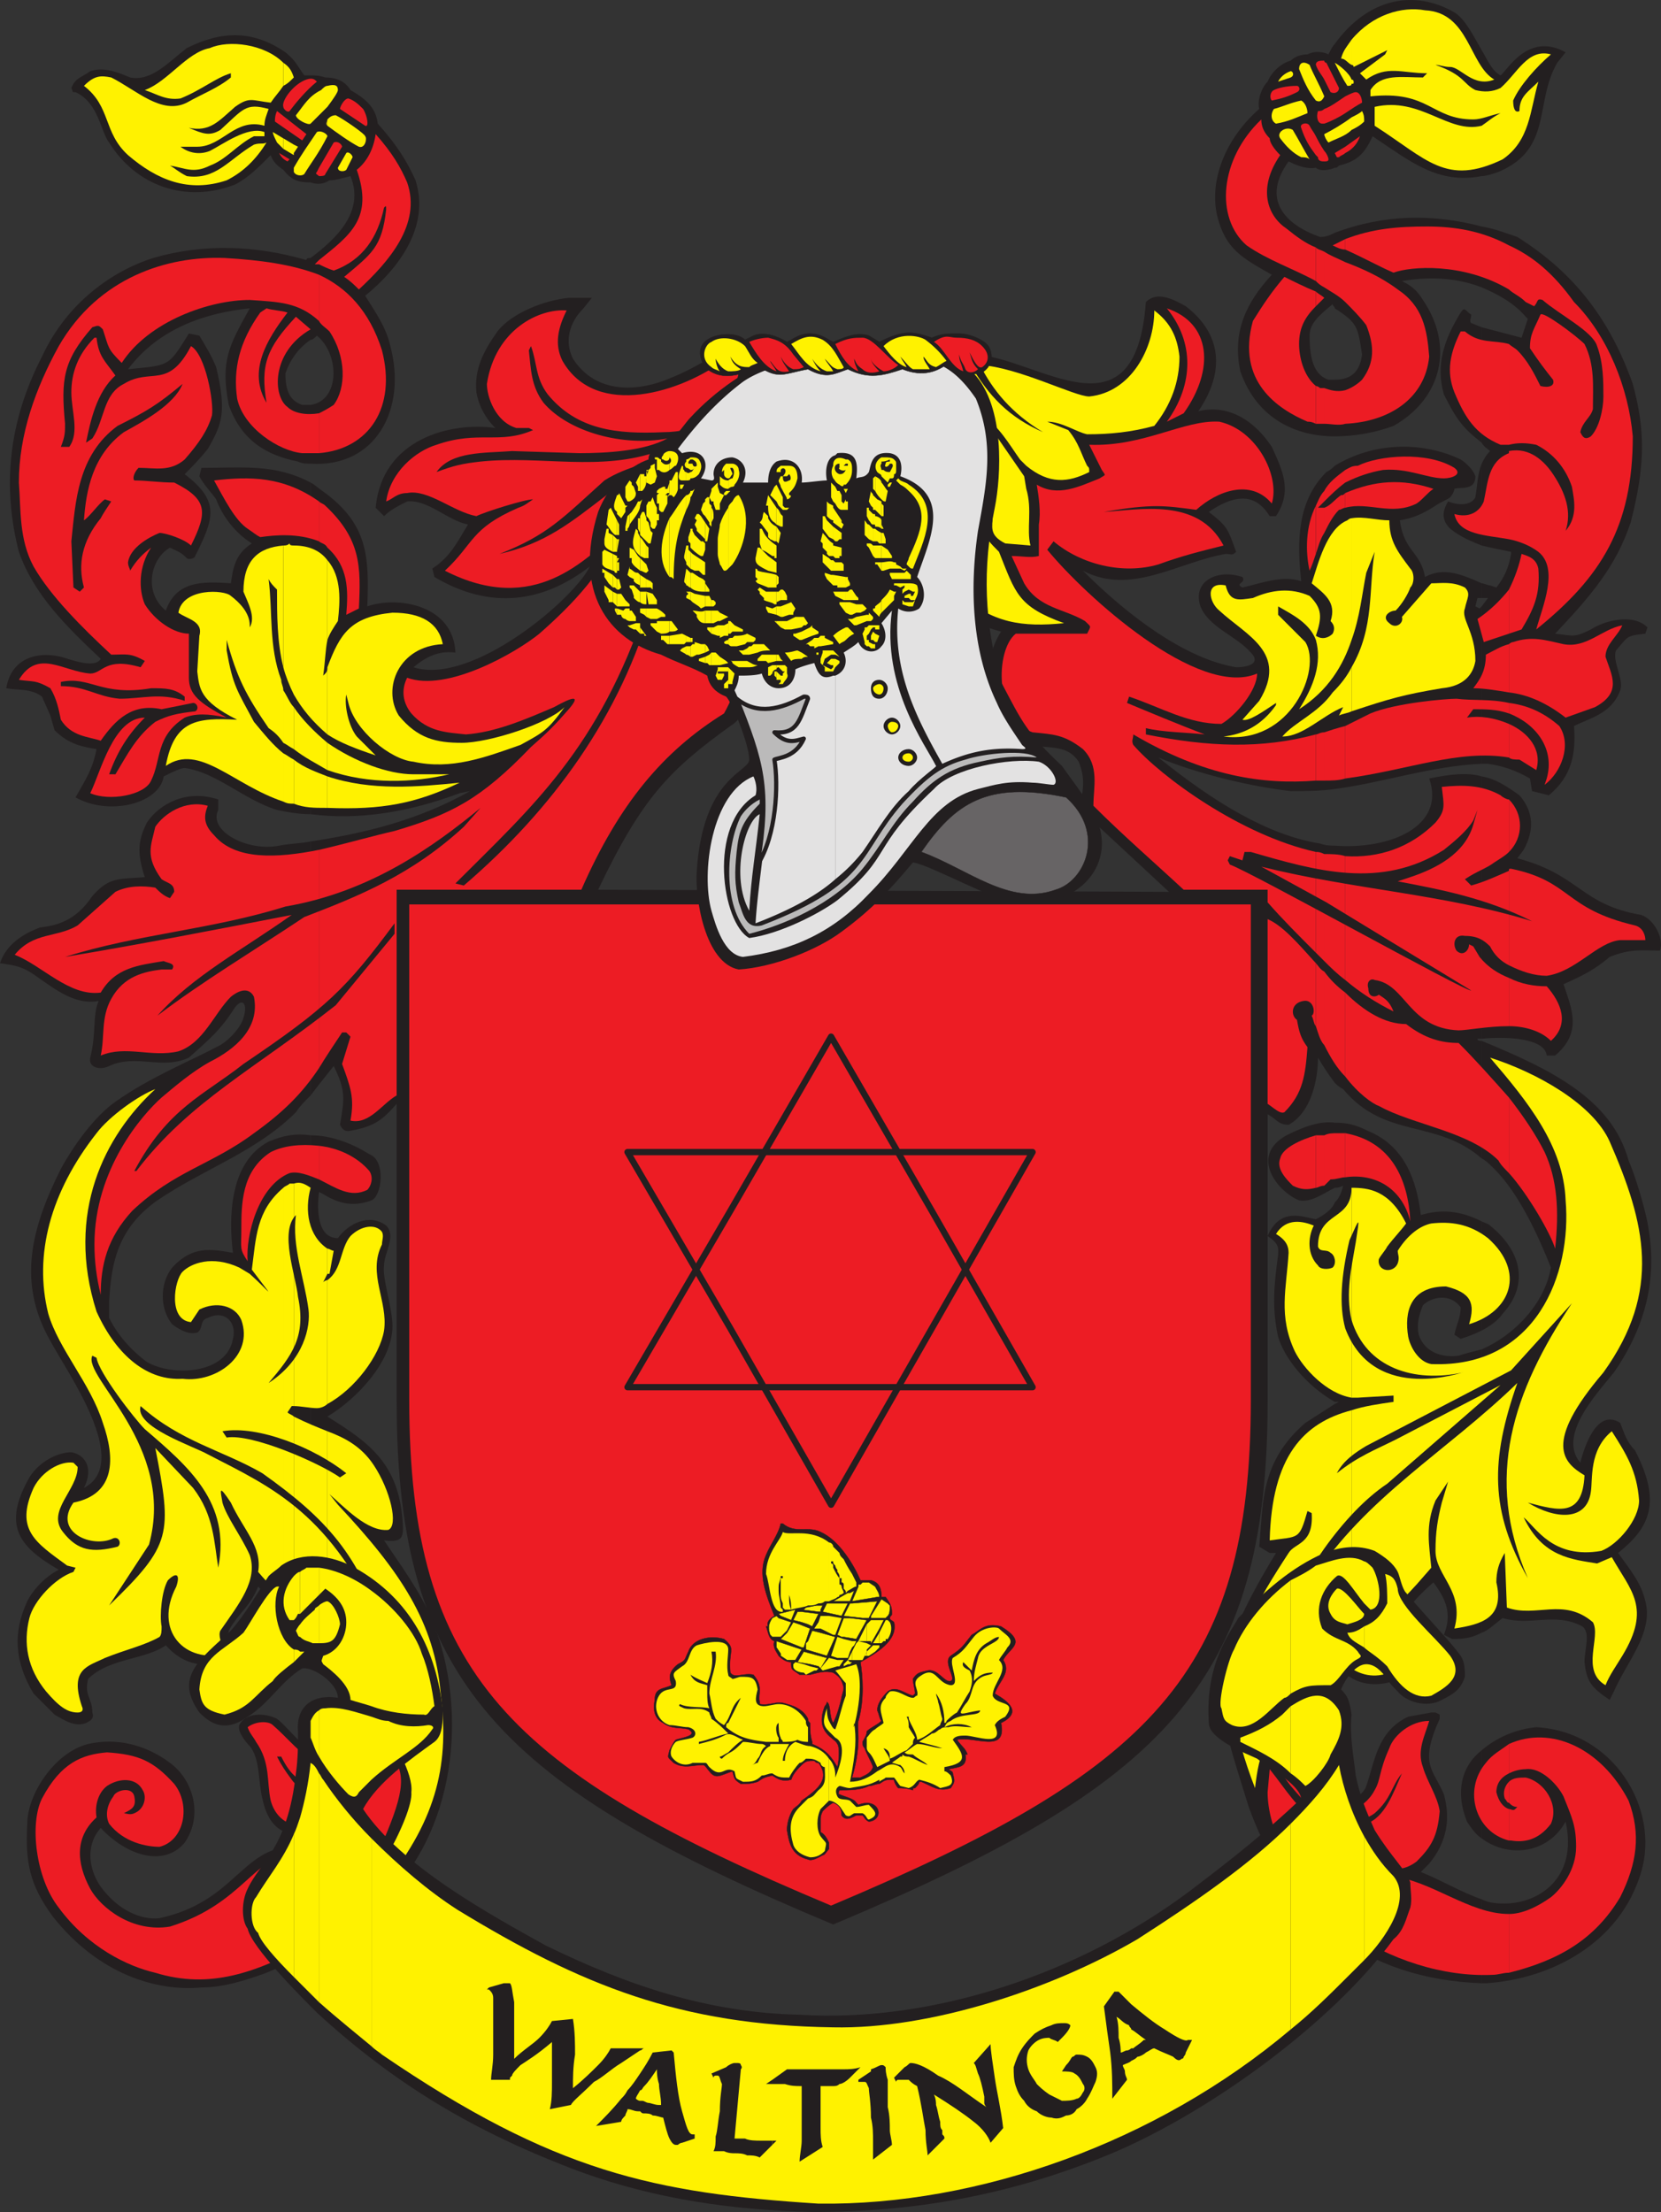 <svg xmlns="http://www.w3.org/2000/svg" width="593.586" height="790.432"><rect width="100%" height="100%" fill="#333333" stroke="none"/><path fill="#231f20" fill-rule="evenodd" d="M529.5 678.682v30h1.5c23.25-1.5 48-14.25 55.5-39.75 6.75-22.5-9.75-50.25-37.5-51.75-7.5.75-14.25 3.75-19.5 8.25v31.5c9 6.75 23.25 6 30-6 4.5 20.25-9.75 29.25-21.75 29.25-2.25 0-5.25 0-8.25-1.5m0-196.5v101.25c2.25-.75 4.5-3 7.5-5.25 9.75 3 18.75-2.25 28.5 3 3 2.25.75 8.25.75 12.75.75 6.75 2.25 9 9 13.5l1.5-3c4.5-10.5 14.25-21 11.25-32.25-1.5-6.75-6-12-9.75-17.25 11.25-9 15.75-18 6-36.75-3-3-3.75-6-5.25-9.75-8.25-5.25-12.75 8.25-14.25 14.25-8.25-9.75 6-24.75 12-32.25 13.5-19.5 15.75-38.25 11.25-57-1.5-6-3.75-13.5-6-18.75-6-21.75-27-32.25-52.5-42.75v42c1.5.75 3 2.25 4.5 3.75 9 9 15.75 24 20.25 35.25-2.25 12.75-12.75 24-24.75 29.25"/><path fill="#231f20" fill-rule="evenodd" d="M529.5 436.432v39c3-1.5 6-3.75 7.5-6 9-9.75 7.5-21.75-4.5-31.5-.75-.75-1.5-.75-3-1.5m0-159v93.75c6.75-.75 22.5-.75 23.25 6h3c9.75-8.25 6-16.5 3-25.5 6.75-3 11.25-5.25 16.5-9.75 7.5-3 11.25-2.25 18-2.25 1.5-4.5-2.25-11.25-6.75-12.75-21.75-3.75-21.75-14.25-44.25-20.25l2.25-3c3.75-6.75 3.75-13.5-1.5-19.5-5.25-3.75-9-6-13.5-6.75m0-60.75v56.25h2.25c5.25.75 9.75 2.25 15 5.25l.75 4.5 6 1.5c8.25-6.75 9.75-15 9-24.75 6-3 13.5-4.5 16.5-12.75 1.5-3.75-3-10.5-1.5-14.25 4.5-5.25 3.75-5.25 10.5-6l.75-2.25c-5.25-5.25-15.75-2.25-20.25.75-6 3-6 2.25-12.75 1.5 12.75-13.5 21.75-24 27-39.75 5.25-20.25 5.25-33 .75-49.5-8.25-23.25-21-39.75-41.25-52.5-4.5-1.5-8.25-3-12.75-3.75v21.75c5.25 2.25 11.25 5.25 15.75 10.5l.75.75-2.25 6.75-14.25-3.75v41.25c.75 1.5 2.25 2.25 3 3-1.5 1.5-2.25 3-3 4.5v29.25c3 .75 6.75 1.5 10.5 2.25v.75c-.75 4.5-2.25 8.25-5.25 12l-2.25-.75c-.75 0-2.25-.75-3-.75v5.25h2.25l-2.25 3m0-198.75v45c1.5 0 3.75-.75 6-1.5 19.5-8.25 12.75-24.75 21-39l3-3.75c-13.5-7.5-21 6.75-23.25 8.25-3-1.5-4.5-5.25-6.75-9m0 45v-45c-3-5.25-6-11.25-9.75-13.5C505.5-3.818 489-.818 477 15.682v44.25c.75 0 .75 0 1.5-.75 6-1.5 9-3.75 12-10.5 13.5 9 23.25 17.25 39 14.25m0 39.75v-21.75c-17.25-4.5-34.5-4.5-52.5 2.25v27c8.25 5.25 8.25 6.75 9.75 16.5-.75 6-3.75 9-9.75 9v20.25c7.5 0 15-1.5 21-3.75 17.25-9.75 21.75-28.5 10.5-45-2.25-3.75-4.5-5.25-7.5-6.75 9-1.5 18.75-1.5 28.5 2.25"/><path fill="#231f20" fill-rule="evenodd" d="M529.5 158.182v-41.25l-3.75-1.5c-.75-.75 0-1.5 0-3-2.25-1.5-2.25-3-3.75-.75-6 9.75-9 18.75-6 29.25 4.5 9 6.75 12 13.5 17.25m0 36.75v-29.25c-1.5 3.75-1.5 7.5-2.25 12-1.5 3-6 3-9.75 1.5-2.25 3.75-2.25 6.75.75 9.75 3.75 3 7.5 4.5 11.25 6"/><path fill="#231f20" fill-rule="evenodd" d="M529.5 213.682v-5.25c-6.75-3-13.5-6-20.25-2.25-1.5-9-7.5-9-9-20.25 4.5-.75 8.25-2.25 12.75-5.25 2.25-1.5 4.5-2.25 5.25-3s1.5-2.25 1.5-3c2.25-.75 7.5.75 7.5-4.5-.75-2.25-3-4.5-5.25-6-14.25-6.75-31.5-6-45 2.25v115.5c17.25-2.25 34.5-8.25 52.5-9v-56.25l-.75.75-1.5-.75.75-3h1.5m0 157.5v-93.75c-5.25-1.5-11.25-.75-18.75.75 6 17.25-14.25 25.5-33.75 24v84.75c.75.75 1.5 1.5 3 2.25 15 18 33 10.5 49.5 24.75v-42c-.75 0-1.5 0-1.5-.75h1.5m0 104.25v-39c-7.5-3.75-14.25-4.5-21.75-2.25-1.5-12.75-6-24.75-18.75-30-4.5-2.25-7.5-3-12-3v23.25c.75 0 1.5 0 3-.75-.75 3-1.5 4.5-3 6v71.25h1.5l-1.5.75.75 93c4.5 6.75 14.25 10.5 27 3-5.25-10.5-11.25-15.75 7.5-32.25 4.5 6 6.75 11.25 3.75 18.75l3 1.5c5.25 0 7.5-.75 10.5-2.25v-101.25c-3 .75-6 1.5-8.25 2.25-5.25.75-12-.75-14.25-7.5-.75-3.75 0-6.75 1.5-10.5 3-3 9.75-4.5 13.5.75 0 3.75-1.5 6-2.25 9.75l2.25 1.5c2.25-.75 4.5-1.5 7.5-3m0 181.5v-31.5c-6.75 5.25-9.75 14.25-5.25 25.5 1.5 2.25 3 4.5 5.25 6m0 51.75v-30c-6.75-2.25-14.25-6.75-21.75-9.75l3-3c6.75-8.25 7.5-16.5 5.25-24.75-3.75-9-9-10.5-1.5-27v-1.5l-1.5-.75h-1.5l-8.25 1.5c-11.25 5.25-12 16.5-15 24.75-.75 3-6.75 6.75-8.25 5.25-.75-.75-1.5-1.5-3-1.5v49.5c14.25 10.5 31.5 16.5 52.5 17.25M477 59.932v-44.25c-.75.75-1.5 2.25-2.25 3.75-1.5-.75-4.5-1.5-7.5 0-2.25 0-4.5.75-6 2.25-3 .75-6.75 3.75-8.25 7.5-2.25 2.25-3.75 6.75-3 9.75-12 10.5-18 25.5-15 38.25 3 12 9 15 19.5 21-9 9.75-14.25 20.25-11.25 34.5 6 17.25 20.25 23.25 33.75 23.25v-20.25h-2.25c-4.5-1.5-6.75-6-6.75-15.75 0-4.5 3.75-7.5 8.25-11.25 0 .75.75.75.75 1.5v-27c-1.5.75-3 1.5-5.25 1.5-12.75-4.5-21-13.5-11.25-27 1.5.75 6 3 9.75 2.25 1.5 1.5 5.25.75 6.75 0"/><path fill="#231f20" fill-rule="evenodd" d="M477 281.932v-115.5c-.75.75-1.5 1.5-3 2.25-10.5 10.5-10.5 24.75-9 39-6.75-2.25-14.25.75-21 2.25-3-1.5 1.5-1.5 0-3.75-9-3-18 1.5-15 10.5 3 7.5 12.75 10.5 18 16.5 3.75 3.75-.75 5.25-5.25 5.25-18-3-38.25-18-54.75-34.5 17.25 9 33.75-3 51-6 2.25 0 2.25.75 3.75-.75-3-8.25-3-9-9.75-14.25 12-8.25 18-4.5 21.75 1.5H456c6-9 2.25-16.5-1.5-24.75-7.5-11.25-17.25-15-26.25-12.75 9.75-14.25 8.25-27.75-4.5-37.5-5.25-3-10.5-5.25-14.25-1.5-3.75 51-39 19.5-61.5 18.75-39.75-4.5-39 30-51 22.5 3 21.75 18.75 25.5 34.5 14.25-6 34.5 2.25 56.25 26.25 62.25-6.75 10.5-6.75 27.75 3.75 36 7.5 9 18 1.5 24 10.5 3 7.5.75 11.25.75 17.25l31.5 29.25-204-.75c15.75-33 25.5-42.75 47.25-58.5 16.5-9.75 21.75-78.75-9.75-96 .75-6.75 31.5-39.75 6.75-37.5-5.25 2.25-10.5 6-18 9-12 5.25-27 6-35.25-6.75-3-6-1.5-12.75 3.75-18l3-3.75h-8.25c-8.25.75-20.25 5.25-25.5 12-5.25 7.5-8.25 13.5-7.5 21.75.75 4.5 3 9 6.75 12.75-15.75-2.25-40.5 3.75-42.75 28.5l3 3c2.25-2.25 5.25-3.75 8.25-5.25 7.5-.75 14.25 6.75 21.75 8.25-3.75 6-6 11.25-12.75 15.75l.75 3c20.25 12 39 9 55.5-3.75-5.25 11.25-42 42.75-63 36 4.5-3.75 9-6 15-5.25-.75-17.25-21-20.25-31.5-16.5.75-18 0-29.25-15-40.5-2.25-1.5-3.75-3-5.25-3.75v118.5c17.25 2.25 35.25-.75 53.25-7.5l3.75-.75c-18.75 10.5-37.5 15-57 18v90.75c2.25-3 5.25-6.75 8.25-10.5 4.5 9 3.75 12 2.25 21 .75 1.5 1.5 2.25 3 2.25 9-1.5 12-3.75 17.25-9.75v106.5c0 100.5 37.5 137.25 156 186.75 117.75-49.5 155.25-85.5 155.25-186.75v-102.75c3 1.5 3.75 3.75 7.5 3.75 8.25-4.5 10.5-16.5 10.5-24 2.25 3.75 3.75 6 6 9v-84.75c-1.5 0-3 0-5.25-.75-18.75-3-38.25-15-57.75-30.75 14.25 6 33.75 10.5 47.25 12 5.25 0 10.5 0 15.75-.75"/><path fill="#231f20" fill-rule="evenodd" d="M477 424.432v-23.25c-5.25-.75-11.25 1.5-17.25 4.5-13.5 7.5-3 20.25 4.5 23.25 4.5.75 8.25-2.25 12.75-4.5m0 76.5v-71.25c-.75 2.25-3.75 4.5-6.75 6-4.5-.75-12.75-4.5-17.25 6 4.5 3 3.75 4.5 3.75 6.75-1.5 11.25-2.25 18.75 0 29.25 2.25 7.5 9.75 17.25 20.25 23.25m0 93.75v-93l-10.5 6.75c-16.5 14.25-15 29.25-16.5 44.25l3.75 2.25H456c-27 44.25-21 54-9.75 90.75 6.75 18.75 17.25 34.5 30.75 45.75v-49.5c-4.5-4.5-9-9-12-26.25 5.25-6.75 9-14.25 12.75-21H477m-366 62.25v40.5c9-5.25 18-11.25 26.25-18.75 24.75-23.25 30.75-66 17.25-99.75-4.5-10.5-11.25-19.5-17.25-28.5 6 .75 6.75-.75 6.75-4.5-.75-23.25-12.75-30.75-27-39.75 11.25-6.75 23.25-20.25 23.25-32.25 0-6.75-3.75-17.25-3-21.75 0-4.5 4.5-10.5.75-14.25-6-4.5-13.5-.75-17.25 4.5-7.5 0-7.5-10.5-6.75-16.5l1.5.75c6 3.75 11.25 4.5 17.25 2.25 3.75-1.5 5.25-14.25-.75-16.5-6-3.75-13.5-6.75-21-6.75v188.25c2.25-.75 4.5-2.25 7.5-3.75 3.75 10.5 5.25 12 12 21.75-.75 5.25-3 15-9 15.75-4.5.75-7.5-.75-10.5-2.25v30.75h.75l-.75.75m0-512.25v21c23.25 1.5 34.5-19.5 28.5-42-1.5-6.75-5.25-12-9-18 12-9.75 23.25-24.75 18-41.25-3-6.75-6.75-12.75-13.5-20.25-.75-6.75-6-9.75-9.75-12-2.25-3.75-6-4.5-9-4.5-2.25-.75-3.75-.75-5.25-.75v38.25c2.25.75 4.5.75 6.75-.75 2.25 0 4.5-.75 7.5-1.5 5.25 12.75-5.25 22.5-14.25 29.25v29.25c.75 0 1.5-.75 2.25-1.5 8.25 6.75 8.25 23.25-2.25 24.75m0-79.5v-38.25h-2.25c-2.25-3-3-5.25-6.75-8.25-12-8.25-23.25-7.5-35.25-1.5-6.75 5.25-12.75 12-20.25 10.5-5.25-2.25-9.75-3.75-14.25-2.25-3 2.25-5.25 2.25-6.75 6 .75 1.5 0 1.5 1.5 1.5 8.25 3.75 9 14.25 12 18 9.75 15.75 27.75 21.75 45 15 4.5-2.25 8.25-6 12.75-10.5.75 2.25 2.25 3.75 4.5 5.25 3 3.75 5.25 4.5 9.75 4.5m0 56.25v-29.25c-.75 0-1.5 0-1.5.75-18-5.25-36.75-6-54.75-.75-14.25 4.5-30.75 15.75-39.75 35.25-12 23.25-14.25 46.5-8.25 69.75 5.25 15 16.5 26.25 29.25 38.25-2.25 3.75-11.25 0-14.25-.75-9.75-2.25-18 1.5-19.5 11.25 3.75.75 9 0 12.75 3l3 6.75 1.5 5.25c5.25 5.25 10.5 6 15 6.75-1.5 7.5-3.75 10.5-7.5 17.25 12 6.75 30 2.25 31.5-7.5 3-1.5 6-3 7.5-3 11.25 1.5 21 11.25 33 15 3.75.75 7.5 1.5 12 1.5v-118.5c-12.75-6.75-24-5.25-39-5.25l-.75 3c1.5 3 4.5 6 6 8.25 2.25 6 6.75 12 12.75 15.75-6 3.75-6.75 9-7.5 14.25-10.5-.75-19.5-.75-23.25 9.75-8.25-6.75-5.25-18.75 1.5-22.5 3 1.5 3.75 1.5 6 3.75.75.75 3 0 3-.75 6.75-13.5 9-19.5-3.75-29.25 2.25-2.25 5.25-5.25 8.25-9 5.25-9 6.75-13.5 3-29.25-1.5-3.75-3.75-7.5-6-11.25l-3.75-.75c-7.5 12-6.75 11.25-21.75 12.75 11.25-15 28.5-20.25 43.5-21.75-7.5 13.5-10.5 18.75-7.5 34.5 4.5 12.75 13.5 18 24.75 20.25 1.5.75 3 .75 4.5.75v-21h-3c-4.5-1.5-6-5.25-6-11.25 1.5-4.5 4.5-9 9-12"/><path fill="#231f20" fill-rule="evenodd" d="M111 391.432v-90.75c-3.75.75-7.5.75-11.25 1.5-11.25 2.25-25.5-5.25-21.75-12.75v-3.75c-11.25-3.75-21 1.5-25.5 8.25-3 6-3.75 10.5-.75 19.5-9.75.75-12.75 0-18.75 6.75-6 9-12.75 10.5-18.75 11.25-6 2.25-12 6-14.25 12.75 4.5.75 7.5.75 12.75 4.5 7.5 5.25 14.25 10.5 22.5 9-2.25 5.25-.75 11.25-3 20.25-.75 3.75 3.75 4.5 6.75 3 9.75-4.5 18.75 1.5 28.5-3 7.5-6.75 11.25-9.75 16.5-18 3-3.75 4.5-.75 3 3.75-.75 3-4.5 7.5-8.25 9.75-11.25 6-24.75 11.25-37.5 20.25-7.5 5.25-15 15.75-19.5 24-10.5 21-15.75 40.5-3.75 61.5 6 11.25 29.25 43.5 12 52.5 3.75-7.5 0-12-4.5-12.75-4.5 0-11.25 3-15 9-9.75 17.25-3.75 24.75 10.5 33-4.5 2.25-9 6.75-11.25 11.25-5.25 11.25-4.5 21.75 2.25 33l7.5 7.5c3.75 2.25 7.5 4.5 11.25 3 1.5-.75 3-1.5 2.25-3.75 0-5.25-3-6-1.5-12 7.5-7.5 20.25-6.75 27.75-12 6.75 7.5 14.25 8.25 24 5.25 2.25-1.5 2.25-3 1.5-3.75-1.5-1.5-3.75-3-3-6.75 3.75-6.75 7.5-8.25 10.5-15.75 6 6 9.75 13.5 6 21v3c3.75 3 8.25 3.75 12.75 3v-188.25c-5.25-.75-9.75 0-15 2.25-14.25 7.5-14.25 27.75-12.75 39.75-8.25-1.5-14.25-2.25-21 4.5-4.5 4.5-6 14.25-.75 21 3 2.25 6 3.75 9 3 2.25-1.5.75-4.5 3.75-5.25 6-3 10.5 1.5 9 7.5-2.25 12.75-21.75 13.5-30.75 8.25-6-4.5-10.5-9.75-13.5-15.75v-6c.75-12 2.25-25.5 17.25-36 16.5-11.25 35.25-17.25 49.5-31.5 1.5-2.25 3-3.75 5.25-6m0 264.75v-30.75c-4.5-3-8.25-8.25-12-11.25-4.5-2.25-11.25-2.25-13.5 2.25-.75 2.25 2.25 6 3.75 7.5 3.75 4.5 3 12.75 4.5 18.75 2.25 10.5 7.5 13.5 17.25 13.5"/><path fill="#231f20" fill-rule="evenodd" d="M111 697.432v-40.5c-4.5 1.5-8.25 3-12 3.75-13.5 3.75-18 19.5-42 24.75-6.75.75-15-3-21-11.25-3.75-5.25-6-14.25 0-21 9 9.75 22.5 14.25 30 5.25 6.75-9.75 3-22.5-5.25-28.5-9-6.75-19.5-9-29.25-6.75-12 3-21.75 18-21.75 28.5-.75 13.5.75 21.75 9 33 16.5 21 37.5 27 53.25 25.5 7.5 0 15-2.25 23.25-5.25 5.25-2.25 10.5-4.5 15.75-7.5"/><path fill="#ed1c24" fill-rule="evenodd" d="M539.25 683.932v21c18-4.5 30.75-12 39.75-27 6-12 7.5-22.5 3-34.5-9.75-18.75-27.75-27-42.75-20.25v10.5c1.5-.75 3.75-1.5 6-1.5 5.25-.75 11.25 5.25 13.5 9.75 3 7.5 4.5 10.5 4.5 18 0 8.25-5.25 15-9 18-5.25 3.75-10.5 6-15 6"/><path fill="#ed1c24" fill-rule="evenodd" d="M539.25 646.432v11.25h.75c4.5.75 9.75 0 14.25-6 3-6.75-2.25-15-9-16.5-2.25 0-4.5 0-6 1.5v7.5c.75.75 1.5 1.5 3 1.5l-.75.75c-.75.75-1.5 0-2.25 0m0-254.25v27c6.75 7.5 15 21.75 16.5 27 1.5-13.5.75-24.75-3.75-34.5-3-6-7.5-12.75-12.75-19.5m0-42.75v17.25c5.25 0 11.25 1.5 15 5.25 6.75-6 3.75-13.5-1.5-19.5-4.5 0-9-.75-13.5-3m0-38.25v33.75c4.5 2.25 9 3.75 13.5 3.75 10.5-1.5 18-12 26.25-12.75h9c0-1.5-.75-4.5-3.75-5.25-25.5-6-22.5-15.75-44.25-20.25-.75 0-.75 0-.75.75m0-25.5v18.75c5.25-5.25 5.25-13.5 0-18.75m0-27v12c.75.75 2.25.75 3.75.75l6 3.75c2.25-7.5-3-13.5-9.75-16.5"/><path fill="#ed1c24" fill-rule="evenodd" d="M539.25 251.182v3.75c9.75 3.75 16.5 12.75 13.5 23.25l-.75 2.25c6-4.5 9.75-14.25 5.25-21-6-5.25-12-7.5-18-8.25m0-21v17.25c6.75.75 13.5 3.75 20.25 9l10.5-3.75c9.75-5.25 6-11.25 3.75-18 0-4.5 4.5-7.5 6-11.25-7.5 1.5-12.75 8.25-21 6.75-6.75-1.5-11.25-3-18-.75-.75 0-1.5.75-1.5.75m0-19.5v15.75l4.5-1.5c4.5-7.5 6.75-12.75 6-21.75-.75-3.75-3.75-4.5-6-5.25-.75 3.75-2.25 8.25-4.5 12.75"/><path fill="#ed1c24" fill-rule="evenodd" d="M539.25 161.932v30.75c3.75.75 7.5 2.25 10.5 4.5 7.5 6 1.5 19.5-.75 27.75 23.25-18.75 34.5-36.75 34.5-69-1.5-17.25-9-36-21-48-7.5-10.5-15-16.5-23.25-20.25v15.75c1.5 1.5 3.75 2.25 6 4.5l3 1.5c1.5-1.5.75-3 3-2.25 6 5.25 18 11.25 19.5 16.5 2.25 6 2.25 12.75 2.25 18 0 4.5-1.5 11.25-4.5 14.25-2.25 1.5-3 0-3.75-1.5.75-3.75 3.75-5.25 4.5-8.25 0-8.25.75-15.75-3-23.25-3-3-15-12-15.75-10.5-2.25 5.25-3.75 6.75-3.75 12 3 4.5 5.25 7.5 8.25 11.25.75 2.25-1.5 3-4.5 2.25-2.25-4.5-4.5-9-8.25-12.75-.75-.75-2.25-1.5-3-2.25v36c3-.75 6-.75 9.75 0 6 3 10.5 8.25 12.75 15 .75 4.5 2.25 10.5-2.25 15.75 2.25-6.75 0-13.5-4.5-20.25-3-4.5-8.25-9.75-15.75-8.25v.75m0-58.5v-15.75c-9.75-5.25-19.5-6.75-29.25-6.75-10.5 0-19.5.75-29.25 4.5v3.75c6.75 3 12 6 17.25 8.25 6-2.25 24.75-3.75 41.25 6m0 55.5v-36c-5.25-1.5-10.5 0-15.75-4.5H522c-3.75 7.5-5.25 14.25-2.25 21.75 3.75 9 7.5 15 16.5 18.75h3m0 33.75v-30.75c-7.5 3-7.5 10.5-9 17.25-1.5 3.75-5.25 6-10.5 4.5 1.5 7.5 11.25 7.5 19.5 9m0 33.75v-15.75c-3 3.75-6.75 7.5-11.25 10.5l2.25 8.25 9-3m0 21v-17.25c-3 .75-5.25 2.25-8.25 3.75 0 6-2.25 9-4.5 12 3.75 0 8.25.75 12.75 1.5m0 7.5v-3.75c-6.75-1.5-12.75-.75-18.75-1.5-3.75 0-21.75 1.5-30.75 5.25l-9 4.5v18.75c22.5-3 40.5-10.5 58.5-7.5v-12c-5.25-2.25-10.5-3-15-2.25l2.25-3c4.5 0 8.25 0 12.75 1.5m0 49.5v-18.75c-.75 0-2.25-.75-3-1.5-6.75-3.75-13.5-3.75-21-3 .75 6.75 1.5 8.25-2.25 12.75-9 9-20.25 12.75-32.25 12v44.25c5.25 4.5 11.25 8.25 17.25 11.25-1.5-3.75-3-4.5-5.25-6-.75.75-3.75 1.5-3.75-2.25-.75-2.25.75-3.75 2.25-3 11.25 1.5 12 17.25 30 18 3 0 10.5-1.5 18-1.5v-17.25c-3.75-1.5-7.5-3.75-10.5-7.5l-2.25-3.75-1.5-.75c0 2.25-2.25 4.5-4.5 2.25-1.5-2.25-.75-6 3-5.25 4.5 0 6.75 1.5 9 3.75 1.5 3 3.75 5.25 6.75 6.75v-33.75c-5.25 2.25-8.25 3.75-13.5 5.25l-2.25-2.25c4.5-3 7.5-3.75 10.5-6 2.25-1.5 3.75-2.25 5.25-3.75m0 114.75v-27c-6-6.75-12-13.5-18-19.5-6 0-12-1.5-18.75-6.75-7.5 0-15-4.5-21.75-11.25v30c4.5 6 9.75 9.75 12 10.5 12 6.75 32.25 9 42.75 19.5.75 1.5 2.25 3 3.75 4.5m0 214.5v-10.5c-3 2.25-6 3.75-8.25 6.75-8.25 9.75-3.75 24.75 8.25 27.75v-11.25c-2.25-.75-3.75-3-4.5-6 0-3 1.5-5.25 4.5-6.75"/><path fill="#ed1c24" fill-rule="evenodd" d="M539.25 644.182v-7.5c-1.5 1.5-2.25 3.75-1.5 6 .75.75.75 1.5 1.5 1.5m0 60.75v-21c-14.25 0-27.75-12-42-13.5h-6c1.5 4.5 4.5 6.75 7.5 10.5-4.5-4.5-9-10.5-13.5-13.5-.75-2.25-.75-3 .75-4.5.75 1.5 2.25 2.25 4.5 3 5.25 1.5 9.75 3.75 15.75-.75 5.25-5.25 7.5-9 8.25-18-.75-5.25-4.5-10.5-6-15.75-2.25-6 .75-11.25 2.25-16.5-6.75 0-12.75 5.25-14.25 9.75-3.75 8.25-3 11.25-5.25 15-1.5 3-4.5 6-9 7.5h-1.5v3.75c3.75 0 7.5-.75 10.5-3 6-5.25 6-9.75 9.75-14.25-3 6.75-6 15.75-12.75 18-2.25.75-5.25.75-7.5 1.5v36c15.75 11.25 35.25 17.25 52.5 16.5 2.25 0 3.75-.75 6-.75m-58.5-300v15.75c10.5-1.5 20.25 3.75 23.25 15.75-.75-15-6.75-28.5-23.25-31.5m0-228.75v5.25c8.25-2.25 16.5 3 25.5-1.5 2.25-1.5 3.75-3.75 6-5.25-11.25-3.75-21-3-31.5 1.5"/><path fill="#ed1c24" fill-rule="evenodd" d="M480.75 167.932v4.5c4.5-2.25 9-3.75 13.5-4.5 9-.75 15.75 3 21.75 3 3 0 6.75-1.5 3.75-3.75-9.75-6-27-4.5-34.5-.75-2.25 0-3 .75-4.5 1.5m0-28.5v12c15.75-.75 28.5-9 30-24-.75-9.75-2.25-18-11.25-24-6-4.5-12.75-7.5-18.75-9.75v14.25c2.25 2.25 5.25 5.25 7.5 8.25 3 7.5 3 13.5-1.5 19.5-1.5 1.5-3.75 3-6 3.75m0-87v2.25c3-1.5 4.5-3.75 5.25-6l-5.25 3.75m0-18v6c2.25-1.5 4.5-3 6-3.75 0-1.5-.75-3.75-2.25-3.75-.75 0-2.25.75-3.75 1.5m0 6v-6c-2.25 1.5-5.25 3.75-7.5 4.5v5.25c2.25-.75 5.25-2.25 7.5-3.75m0 14.25v-2.25l-3.75 2.25.75 1.5h.75c.75-.75 1.5-.75 2.25-1.5m0 34.5v-3.75l-4.5 2.25c1.5.75 3 1.5 4.5 1.5m0 18.75v-14.25c-3-1.5-5.25-2.25-7.5-3.75v12.75c2.25 1.5 5.25 3 7.5 5.25m0 43.5v-12c-3 .75-5.25 0-7.5-.75v12.75c2.25 0 5.25.75 7.5 0m0 21v-4.5c-3 2.25-6 4.5-7.5 7.5v3.75c2.25-2.25 4.5-4.5 7.5-6.75m0 9v-5.25c-.75.75-.75.75-1.5.75-2.25 1.5-3.75 3.75-6 4.5v9c1.5-3 3-6 5.25-8.25.75 0 1.5-.75 2.25-.75m0 96.75v-18.75c-3 .75-5.25 1.5-7.5 2.25v17.25c2.25 0 5.25 0 7.5-.75m0 72v-44.25c-2.25-.75-5.25-.75-7.5-.75v38.25c2.25 2.25 4.5 4.5 7.5 6.75m0 34.5v-30c-3-2.25-5.25-4.5-7.5-7.5v26.25c2.25 4.5 4.5 8.25 7.5 11.25m0 36v-15.75h-3c-1.5 0-3 0-4.5.75v18l2.25-2.25c2.25 0 3.75-.75 5.25-.75m0 230.25v-3.75c-3 0-5.25-2.25-7.5-4.5v6c2.25 1.5 4.5 1.5 7.5 2.25m0 38.25v-36c-3 0-5.25-.75-7.5-1.5v30.75c0 .75.75.75 1.5 1.5 1.5 1.5 3.75 3.75 6 5.25m-7.5-635.25v3.75c.75 0 1.5 0 1.5-.75s-.75-2.25-1.5-3m0-32.25v6.75l2.25 4.5c1.5.75 3 0 3-1.5l-4.5-9c-.75 0-.75-.75-.75-.75m0 6.75v-6.75c-1.5 0-3 0-3 1.5.75 2.25 2.25 3.75 3 5.25m0 15.75v-5.25c-.75.75-1.5.75-2.25.75-.75 2.25 0 4.5 1.5 4.5h.75m0 13.5v-3.75c-1.5-2.25-2.25-3.75-3-5.25v6.75l.75.75c0 1.5 1.5 1.5 2.25 1.5m0 45v-12.75c-1.5-.75-2.25-.75-3-1.5v12c.75.75 1.5 1.5 3 2.25m0 48.75v-12.75h-1.5c-.75-.75-1.5-.75-1.5-.75v13.5h3m0 27.75v-3.75c-1.5 1.5-2.25 3.75-3 5.25v17.25c.75-2.25 1.5-5.25 3-7.5v-9H471l2.25-2.25m0 99.75v-17.25c-1.5 0-2.25.75-3 .75v16.5h3m0 64.5v-38.25c-1.5-.75-2.25-.75-3-.75v36l3 3m0 30v-26.25c-1.5-.75-2.25-2.25-3-3v22.5c.75 2.25 1.5 5.25 3 6.75m0 50.25v-18h-3v18.75c.75 0 1.5-.75 3-.75m0 225v-6l-.75-.75c-.75-.75-1.5-2.25-2.25-3v8.25c.75.75 1.5 1.5 3 1.5m0 33.75v-30.75c-1.5-.75-2.25-.75-3-1.5v29.25c.75.75 1.5 2.25 3 3m-3-578.25v5.25l3-3c-.75-.75-2.25-1.5-3-2.25m0-48.75v-6.75c-.75-1.5-1.5-2.25-2.25-3.75s-3.75-.75-3 .75c1.5 4.5 3 6.75 5.25 9.75"/><path fill="#ed1c24" fill-rule="evenodd" d="M470.25 100.432v-12c-3.75-1.5-6.75-3.75-10.5-6.75-6.75-4.5-10.5-14.25-2.25-26.25-2.25-2.25-3.75-4.5-3.75-6-2.25-2.25-3-4.5-3-6.75-15 14.25-16.5 35.25-5.25 45 7.5 5.25 16.5 8.25 24.75 12.75m0 9v-5.25c-3.75-1.5-8.25-3.75-11.25-5.25-4.5 5.25-7.5 9.75-11.25 15.75-6 21.75 9 31.5 19.5 36 .75 0 1.5 0 3 .75v-13.5c-4.5-3.75-6-10.5-6-15 0-6 2.25-9.75 6-13.5m0 88.5v-17.25c-3.75 7.5-3.75 16.5-2.25 23.25.75-1.5 1.5-3.75 2.25-6m0 81v-16.5c-19.5 5.25-38.25 4.5-60.75 0v-2.25c6 1.5 14.25 1.5 21 2.25-9.75-3.75-18.75-7.5-27.75-11.25l.75-2.25c11.25 3.75 21 9.75 33 9.75 5.25-3 12.75-12 12.75-18-21 9-61.5-27.75-75-44.25l2.25-3c9.75 8.25 24.75 12 37.5 8.25 8.25-3 14.25-4.5 23.25-6.75-9-17.25-30-12.75-42.75-12 17.25-3 21.75-2.25 33-.75 7.5-6.75 19.5-11.25 27-2.25 3-9.75-5.25-26.25-18.75-29.25-12.75-.75-27 9-46.5 8.25l4.5 9c1.5 2.25 1.5 1.5-.75 3-7.5 3-15 6.75-22.5 2.25.75 4.5 1.5 9.75.75 14.25v11.25c-3 .75-6 0-9.75 0l4.5 9.75c5.25 9 14.25 9 21.75 13.5 2.25 2.25 2.25 1.5.75 4.5H363c-7.5 6-7.5 30.75 6 35.25 7.5.75 11.25.75 18 6 6 6 3.75 13.5 3.75 20.25 10.5 10.5 21.75 20.25 32.25 30h30v4.5c5.25 6 11.25 12 17.25 18v-36c-27-6-55.5-27-65.25-38.25-.75-1.5 0-2.25 0-3.75 25.5 15 46.5 18 65.25 16.5"/><path fill="#ed1c24" fill-rule="evenodd" d="M470.25 366.682v-22.5c-6.75-7.5-12-13.5-17.25-15.75v66c2.25 1.5 4.5 3.75 6 3 6.75-6.75 7.5-13.5 8.25-23.25-2.25-3-3-5.25-3.75-9.75-2.25-1.5-2.25-6 2.25-6.75 3.75-.75 4.5 4.5 3 5.25.75 1.5.75 3 1.5 3.75m0 57.75v-18.75c-5.25 1.5-12 4.5-12.75 8.25-1.5 3.75 2.25 7.5 4.5 9.75 3 1.5 5.25 1.5 8.25.75m0 222.75v-8.25c-4.5-5.25-6.75-12.75-9-19.5l-5.25 6.75c.75 8.25 6 12.75 11.25 18.75.75 1.5 1.5 2.25 3 2.25m0 32.25v-29.25c-6.75-3.75-10.5-10.5-16.5-18l-.75 8.25c0 12.75 8.25 28.5 17.25 39m-356.25-21v32.25c12.75-12.75 17.25-21.75 21.75-30 8.25-18.75 9.75-26.25 4.5-33-9 18-19.5 27-26.25 30.75"/><path fill="#ed1c24" fill-rule="evenodd" d="M114 641.182v11.25c2.25-.75 4.5-2.25 7.5-3 4.5-4.5 8.25-8.25 12-13.5-3 1.5-8.25 4.5-11.25 5.25s-6 .75-8.25 0"/><path fill="#ed1c24" fill-rule="evenodd" d="M114 629.932v9s0 .75.75.75c7.5 1.5 12-3 20.25-6.75 1.5-2.25 3-4.5 3.75-7.5-.75-3.75-2.25-7.5-5.25-9.75-2.25 11.25-9 18.75-19.5 14.25m0-220.5v12c6 3 11.25 6.75 17.25 3.75 1.5-1.5 2.25-4.5.75-6.75-4.5-5.25-11.25-8.25-18-9m0-105.75v78c2.25-3.75 5.25-8.25 8.25-12.75h1.5l1.5 1.5-3 9.75c3 8.25 4.5 12 3 20.25 6.75 1.5 11.25-6 16.5-9v-73.5h66c13.5-30.75 29.25-49.5 51-63 21-37.5 4.5-116.25-42-78-12.75 9.75-21.75 17.25-38.25 21 17.25-6.75 22.5-12.75 37.5-26.25 8.25-5.25 18-6.75 27-9.75 1.5-1.5 3-3.75 4.5-5.25l-12 4.5c-21 7.5-42 1.5-63.75 3.75-6.75.75-9.75 1.5-15.75 3.75 5.25-7.5 17.25-6.75 27-7.5l24 .75c9.75 0 23.25-.75 31.5-5.25-15.75 3-35.25-2.25-44.25-12.75-4.5-6-4.5-12-5.25-18.75l.75-1.5c2.25 6 1.5 11.25 6 17.25 10.5 12.75 24.75 14.25 41.25 13.5 6 0 11.25-1.5 13.5-2.25 8.25-4.5 20.25-24.75 9-24-15.75 12-46.5 21.75-58.5.75-3-6-1.5-12 1.5-18-9.75-.75-25.5 6.75-28.5 26.25 0 4.5 3 13.5 10.5 15.75h4.5l1.5.75c-12 5.25-19.5 0-34.5 5.25-7.5 2.25-16.5 9.75-18 20.25 2.25-.75 3.75-3 7.5-3 7.5-1.5 16.5 6.75 24.75 8.25 3-1.5 17.25-6 20.25-6-2.25 1.5-3 2.25-5.25 3-17.25 7.5-15.75 12.75-26.25 22.5 32.25 16.5 50.25-4.5 61.5-13.5-3.75 12.75-15.75 25.5-27.75 36-8.25 6.75-33 21-47.25 15.75-2.25 4.5-1.5 9 1.5 12.75 6 6.75 12.75 6.75 19.5 7.5 10.5-.75 21-5.25 31.5-9.75 6.75-3.75 9.75-4.5 5.25.75-5.25 6-7.5 8.25-13.5 13.5-18 18.75-28.5 24-48.75 30-6.75 1.5-17.25 4.5-27 6.75m0-124.5v14.25c.75.75 2.25.75 3 2.25 7.5 6.75 7.5 15 6.75 24l4.5-2.25c.75-15 .75-24.75-12-36.75-.75-.75-1.5-.75-2.25-1.5m0-31.5v14.25c18-1.5 27.75-16.5 22.5-36.75-4.5-14.25-12.75-22.5-22.5-27v16.5c.75 1.5 2.25 2.25 3.75 3.75 6 9 6 20.25 1.5 26.25-2.25 1.5-3.75 2.25-5.25 3m0-54.75v1.5c1.5.75 3 1.5 5.25 2.25 10.5-3.75 15.75-12 18-22.5.75-.75.75-.75.75.75-1.5 13.5-5.25 15.75-15 24 2.25 1.5 3.75 3 5.25 4.5 10.5-9.75 22.5-23.25 17.25-38.25-2.25-5.25-5.25-10.5-11.25-17.25-.75 5.25-3 9.75-6.75 12.75 6 17.25-2.25 23.25-13.5 32.25m0-33v3c.75 0 2.25 0 2.25-.75l6-9.75c0-.75-1.5-2.25-3-1.5l-5.25 9m303 90.75c9.75-13.5 9.75-28.5 0-40.5 15.75 5.25 17.25 21.75 6 37.5l-6 3M130.5 44.932l-9-6c0-.75 1.5-3.75 3-3.75 2.25.75 3.75 2.25 5.25 3.75 1.5 2.25 2.25 6.75.75 6m324-9c-.75-.75-.75-3 .75-3.75s4.5-1.5 8.25-1.5c.75 0 1.5 1.5 0 2.25-3 1.5-5.25 2.25-9 3m-340.5 27v-3l-.75 1.5c-.75.75 0 .75.75 1.5m0 31.5v-1.5l-1.5 1.5h1.5"/><path fill="#ed1c24" fill-rule="evenodd" d="M114 114.682v-16.5c-9.75-3.75-21-5.25-33.75-6-20.25-.75-45 6.75-59.25 31.5-8.25 15-14.25 31.5-14.25 48.75.75 9.75 0 20.25 5.25 30 6 10.5 17.25 21.75 27.75 31.5 5.25 0 6.75-.75 12 2.25l-1.5 2.25c-12.75-3.75-13.5 2.25-18 2.25-9.75-.75-18.75-9-25.5 2.25 5.25.75 6 0 11.25 3 2.25 3.75 3 7.5 3.75 11.25 3.75 6 9.75 6 14.25 7.5 5.25-7.5 11.25-13.5 21.75-11.25l11.25-2.25c1.5 0 2.25 2.25.75 3-6.75.75-9.75 1.5-14.25 3.75-6.75 5.25-9.75 11.25-14.25 18.75H39c3-8.25 6.75-14.25 12.75-20.25-11.25 0-15.75 19.5-19.5 27 6.75 3 19.5.75 21.75-4.5 3.75-7.5 1.5-15.75 12-22.5 3.75-1.5 8.25-1.5 15 0-9.75-5.25-13.5-8.25-13.5-14.25v-15.75c-5.25 0-12-4.5-15.75-10.5-2.25-5.25-2.25-13.5 2.25-20.25-3 2.25-5.25 4.5-7.5 8.25 0-.75-.75-1.5-.75-3 .75-5.25 7.5-9 11.25-10.5 2.25 0 9 2.25 11.25 4.5 6-12 6-16.5-6-22.5-5.25 0-9.75-.75-14.25-.75-.75-.75 0-3 1.5-4.5 6 0 11.25 1.5 16.5-3 5.25-6 8.25-10.5 9.75-15.75.75-4.5-2.25-21.75-7.5-24.75-8.25 15.75-14.25 7.5-24 13.5-7.5 3.75-6.75 12.75-11.25 19.5l-2.25 1.5c1.5-7.5 3.75-18 10.5-24-3.75-5.25-6-6.75-6.75-13.5h-.75c-6 6-8.25 12.75-8.25 19.5s3 14.25-.75 19.5h-3c1.5-3.75 1.5-5.25 1.5-8.25-1.5-15.75-.75-22.5 9.75-34.5 2.25-.75 2.25-.75 3.75.75 2.25 6.75 1.5 6.75 6.75 12 9.75-15 31.5-22.5 45.75-22.5 10.5.75 17.25.75 24.75 7.5"/><path fill="#ed1c24" fill-rule="evenodd" d="M114 161.932v-14.25c-4.5.75-9 0-11.25-2.25-5.25-3.75-6-19.5 8.25-27.75l-5.25-4.5c-10.5 11.25-12.75 17.25-10.5 30.75-6.75-11.25 0-22.5 7.5-32.25-2.25-.75-5.25-.75-7.5-1.5l-2.25 1.5c-7.5 10.5-9.75 20.25-8.25 30.75 2.25 10.5 15 18.75 23.25 19.5h6m0 31.5v-14.25c-12.75-9-24.75-9-37.5-7.5 3.75 6.75 7.5 14.25 12 17.25 2.25 1.5 3 2.25 4.5 3 5.25-.75 13.5-1.5 21 1.5m0 188.25v-78c-15 3-30 3.75-37.5-5.25-3.75-3.75-3.75-6.75-2.25-10.5-8.25-2.25-15.75 3-18.75 7.5-1.5 6.75-3.75 10.5 2.25 18.75 2.25 1.5 4.5 1.5 4.5 4.5l-1.5 2.25c-2.25-.75-3.75-2.25-5.25-3.75-4.5-.75-9.75-.75-14.25 1.5l-13.5 12c-7.5 4.5-15.75 2.25-22.5 10.5 9.75 3.75 19.5 15 30.75 13.5 5.25-9 13.5-9.75 22.5-11.25 1.5.75 4.5.75 3 3h-3.75c-6 .75-13.5 2.25-18 10.5-3.75 6.75-2.25 13.5-3.75 20.25 9-3.75 18 .75 27.75-1.5 9-3 12.75-13.5 18.75-19.5 3.75-3 6.75-3 8.25 0C93 367.432 84 374.932 75 379.432c-6.75 3.75-12.75 9-17.25 12.75-6.75 6-24 25.5-24 52.5 0 6 .75 12 2.25 18 0-10.5 2.25-20.25 11.25-30 15-14.25 28.5-16.5 43.5-27.75 10.5-7.5 17.25-14.25 23.25-23.25m0 39.75v-12c-6.75-.75-12.75 0-17.25 2.25-10.5 6.75-10.5 18.75-10.5 27.75 0 6.75-.75 6.75 2.25 11.25-.75-9 3.75-27 15-31.5 3-.75 6.75.75 10.5 2.25m0 217.5v-9h-.75c-5.25-2.25-10.5-9-15.75-13.5-1.5-1.5-6-1.5-9 .75.75 2.25 2.25 3.75 3 5.25 5.25 7.5 3.75 14.25 5.25 21 2.25 8.25 9.75 10.5 17.25 9v-11.25c-4.5-.75-8.25-3-9.75-5.25-2.25-3-3.75-5.25-5.25-8.25h1.5c3.75 7.5 6.75 9 13.5 11.25m0 51.75v-32.25c-3 1.5-5.25 2.25-6.75 2.25-17.25 3-20.25 19.5-46.5 27.75-13.5 2.25-24.75-6.75-28.5-13.5-5.25-9.75-5.25-18.75 2.25-25.5-.75-4.5.75-9 3.75-11.25 4.5-3 10.5-3 12.75 1.5 1.5 2.25.75 6.75-3 8.25-1.5.75-3 0-3.75 0 3-1.5 4.5-2.25 3.75-6s-6.75-2.25-7.5 0c-2.25 3-3 6.75-1.5 9.75 5.25 6.75 13.5 8.25 18 8.25 9-2.25 11.25-15 5.25-22.5-7.5-8.25-12.75-10.5-24-11.25-9 .75-16.5 3.75-23.25 16.5-4.5 9-2.25 28.5 6 39 10.5 14.25 24.75 21 34.5 23.25 19.5 6 36 0 55.5-10.5.75-1.5 1.5-2.25 3-3.75m-14.25-636 3.75 2.25-.75.75c-1.5-.75-2.25-1.5-3-3m8.25-4.5-9.75-6.75c0-.75 0-2.25.75-3.75l10.5 8.25-1.5 2.25m-4.5-10.5c-.75.75-2.25-.75-2.25-1.5-.75-2.25 3.75-8.25 8.25-9.75 2.25-.75 3 0 3.75.75-3.75 3-7.5 7.5-9.75 10.5"/><path fill="#fff200" fill-rule="evenodd" d="M483 503.932v92.25c4.5 3 10.5 3.75 16.5 0-8.25-15-3-19.5 6.75-30l5.25-6c-.75-8.25-2.25-15 1.5-24l4.5-6.75-2.25 7.5c-1.5 6-2.25 10.5-2.25 17.25 0 9 10.5 14.25 6.75 27.75 9.75-1.5 18-3.75 15-16.5 0-3.75.75-6.75 3-10.5l.75 19.5c10.5 3.75 20.25-3.75 30.75 5.25 3 5.25-4.5 17.25 4.5 22.5 1.5-3.75 3.75-6.75 6-10.5 10.5-17.25 3-23.25-3.75-35.25l-5.25 2.25c-9-1.5-19.5-2.25-26.25-16.5 4.5 3.75 10.5 15 27.75 12 6-2.25 13.5-11.25 13.5-18-.75-10.5-4.5-16.5-9.75-24.75-8.25 6.75-6.75 17.25-7.5 21.75-1.5 10.5-12.75 9.75-22.5 3.75 11.25 3 19.5 5.25 20.25-9.75-7.5-4.5-15-11.25 6.75-36.75 21-29.25 15-53.25 2.25-82.5-6-13.5-26.25-24.75-42.75-30 13.5 15.75 26.25 31.5 27 51 2.25 26.25-10.5 60-48 58.5-4.5-.75-7.5-6-8.25-9.75-1.5-9 .75-18 13.5-18 9 2.25 10.5 6 8.25 13.5 15-4.5 20.25-18.75 6.75-30.75-6.75-5.25-13.5-6-20.25-5.25-3.75.75-8.25 3.75-12 9.75 0 1.5.75 2.25 0 4.5-1.5 3.75-7.5 3-6.75-1.5.75-1.5 2.25-3 3-4.5 2.25-3 4.5-5.25 6.75-8.25-6-12-13.5-12.75-19.5-12.75v75h2.25l12.75-.75v2.25c-5.25.75-10.5 1.5-15 3m0-265.5v15.75c13.5-4.5 18.75-6 32.25-8.25 8.25-.75 11.25-5.25 12-9.75 0-10.5-5.25-15-3.75-18.75.75-3.75 2.25-5.25 0-7.5-4.5-2.25-8.25-1.5-12-1.5l-10.5 12c.75 2.25-2.25 4.5-4.5 2.25-3-2.25 0-4.5 2.25-4.5 2.25-2.25 4.5-6 5.25-8.25 1.5-1.5 1.5-5.25 0-6.75-4.5-6-7.5-9.75-7.5-17.25-4.5 0-9-1.5-13.5-.75v43.5c3-8.25 3.75-16.5 5.25-24l3-7.5c-2.25 13.5 0 27-8.25 41.25m0-196.5v4.5c1.5-.75 3-1.5 4.5-3 0-1.5 0-2.25-.75-3.75-.75.75-2.25 1.5-3.75 2.25m0-13.5v1.5c.75 0 .75 0 .75-.75 0 0 0-.75-.75-.75m0-14.25v9c.75 0 .75.75.75.75l12-6-.75 1.5-9 6.75 2.25 2.25c7.5-5.25 12.75-2.25 21.75-2.25l-1.5 1.5c-7.5 0-15-1.5-18.75 4.5v2.25c21-2.25 21.75 8.25 36.75 8.25 3 0 6-1.5 9.75-2.25-3 1.5-4.5 3-6.75 4.5-12 3-21.75-10.5-38.25-6.75v6.75c18.75 12 25.5 21.75 45.75 12 9.75-6.75 9.75-17.25 12.75-27.75-3.75 3.75-6.75 5.25-6.75 10.5-1.5.75-2.25-.75-2.25-3.75 2.25-5.25 8.25-12 13.5-16.5-8.25-2.25-12 6.75-18 12-3 1.5-6 1.5-9 .75-4.5-2.25-3.75-5.25-14.25-9 1.5 0 3 .75 5.25.75 3.75 0 8.25 7.5 15.75 4.5-9-5.25-9-24-24.75-24.75-8.25-1.5-18.75 1.5-26.25 10.5m0 9v-9c-1.5 2.25-3 3.75-3.75 6.75 1.5 0 2.25 1.5 3.75 2.25m0 6.75v-1.5c-.75-2.25-4.5-5.25-6-6 1.5 3 3 6 4.5 8.25.75 0 1.5 0 1.5-.75m0 16.5v-4.5c-3 2.25-6.75 4.5-9.75 6 0 .75.75 2.25 1.5 3 3-1.5 6-2.25 8.25-4.5m0 182.25v-43.5c-.75 0-1.5.75-1.5.75-7.5 3-10.5 15.75-12.75 22.5 4.5 3.75 9 6.75 6.75 13.5 1.5 1.5 1.5 3 .75 4.5-1.5 1.5-3.75 2.25-6 .75 2.25-6.75 2.25-9.75-2.25-14.25-6.75-3-13.5-2.25-20.25.75-5.25.75-8.25 1.5-9.75-4.5-7.5-1.5-6 6-2.25 9 9.75 9 24.75 15 14.25 32.25l-6 6.75c2.25.75 7.5-3 12-6v.75c-5.25 7.5-12 10.5-18.75 11.25 24 3 35.25-24 29.25-33.75l-9.75-9.75v-3c5.25 3 11.25 6 13.5 12 2.25 8.25-.75 16.5-6 24.75 10.5-6.75 15.75-15.75 18.75-24.75"/><path fill="#fff200" fill-rule="evenodd" d="M483 254.182v-15.75c-1.5 3-3.75 6-6.75 9-5.25 7.5-13.5 10.5-18 15.75 7.5 0 14.25-7.5 21.75-10.5l-1.5 3c1.5-.75 3-.75 4.5-1.5m0 245.25v-75c0 12-12 8.25-12 21 .75 2.25 3 .75 4.5 2.25 1.5.75 2.25 3.75.75 5.25-1.5.75-4.5.75-5.25-.75-3.75-3.75-3.75-9.75-1.5-14.25-3.75-1.5-9.75-3-13.5 3 3.75 2.25 4.5 4.5 4.5 6.75-.75 12.75-3.75 22.5 2.25 35.25 3 6 11.25 15 20.25 16.5m0 96.75v-92.25c-17.25 4.5-28.5 16.5-29.25 46.5 10.5-1.5 10.5 0 13.5-10.5l1.5.75c.75 11.25-6 10.5-8.25 14.25-11.25 17.25-20.25 32.25-20.25 53.25 1.5 11.25 4.5 21 8.25 30.75 1.5-12.75 3.75-19.5 14.25-27 5.25-6 9.75-13.5 11.25-21-1.5-5.25-.75-10.5 1.5-16.5-3-8.25 1.5-7.5 3-2.25s-2.25 10.5-.75 15c.75 3.75 3 6.75 5.25 9m-366 94.5c6.75-4.5 14.25-11.25 20.25-17.25 19.5-24 23.25-44.25 20.25-68.25-2.25-25.5-14.25-43.5-36.75-67.5l-3-3.75c5.25 4.5 13.5 13.5 21 12.75 3.75-1.5.75-14.25-5.25-23.25-4.5-6.75-10.5-9.75-16.5-12v73.5l.75-.75c0-5.25-.75-10.5 1.5-15l3-4.5-.75 5.25v16.5c2.25 9.75 5.25 14.25 11.25 22.5 8.25 13.5 15 24.75 14.25 31.5.75 8.25-15.75 39-30 50.25m0-233.25v44.25c9.75-5.25 18.75-17.25 20.25-26.25 1.5-10.5-6-20.25-.75-30.75 0-1.5.75-3 0-4.5-2.25-3-7.5-2.25-11.25 1.5-3.75 4.5-3 12-8.25 15.75m0-11.25v9h.75l1.5-8.25c-.75 0-1.5-.75-2.25-.75m0-168.75v11.25c19.5.75 31.5-1.5 47.25-9-15 1.5-31.5 3-47.25-2.25"/><path fill="#fff200" fill-rule="evenodd" d="M117 265.432v9.75c15 5.25 30.75 4.5 43.5 1.5h-12.75c-9 0-21-4.5-30.75-11.25"/><path fill="#fff200" fill-rule="evenodd" d="M117 238.432v24c4.5 3 10.5 5.25 17.25 7.5l-6.75-6.75c-3-3.75-4.5-11.25-3.75-15l.75 3c2.25 9.75 15 20.25 23.25 21 13.5 3 25.5-1.5 38.25-6 8.25-4.5 9.75-5.25 15.75-13.5-6 6-27 12.75-36.75 12.75-9 0-15.75-1.5-22.5-9.75-6-9.75 0-24.75 15.75-25.5-1.5-7.5-7.5-11.25-18-11.25-15 1.5-18.75 7.5-23.25 19.5m0-38.25v28.5c.75-2.25 2.25-4.5 3.75-6.75.75-6.75 1.5-15.75-3.75-21.75m0-157.5v2.25c3 2.25 8.25 6 11.25 7.5 2.25.75 3-3 2.25-3.75 0-.75-7.5-6-10.5-7.5-1.5 0-2.25.75-3 1.5m0-12v7.5c2.25-3 3.75-5.25 3.75-6 0-1.5-.75-2.25-3.75-1.5m225.75 181.5c-10.5-10.5-10.5-32.25-6.75-56.25h-2.25l-8.25 6.75c-6 4.5-12 4.5-18 .75-3-3.75-4.5-6.75-6.75-12 17.25-7.5 19.5-26.25 45.75-21.75 6.75 12 14.25 19.5 26.25 24.75-11.25-6.75-18-15-22.5-24 13.5.75 33.75 11.25 39 11.25 15-1.5 23.25-17.25 23.25-30.75 6 4.5 8.25 9.75 9 16.5 0 9-3 17.25-9 24.75-8.25 2.25-15.75 3-24 3-3.75-.75-9-4.5-14.25-4.5l7.5 3c3.75 4.5 4.5 8.25 6.75 12.75.75.75.75.75.75 2.25-7.5 3.75-14.25 4.5-22.5-2.25l-2.25-2.25c-3.75-5.25-7.5-12-13.5-15.75l15 21.75.75 4.5c2.25 7.5 0 14.25 1.5 20.25l-9-.75c-6-3-4.5-6-4.5-9.75l-2.25-.75c0 8.25-2.25 6.75 4.5 13.5 6 15 6.75 19.5 23.25 25.5-15 1.5-25.5 0-37.5-10.5m-222-152.25 3-5.25c.75-.75 2.25.75 2.25 1.5l-2.25 4.5c-.75.75-3 .75-3-.75m349.5-24c-3-3.75-4.5-7.5-6-11.25 0-2.25 1.5-3 3.75-1.5 1.5 3.75 3 6 5.25 11.25-.75 1.5-1.5 2.25-3 1.5m-13.5-6.75c.75-1.5 2.25-3 4.5-3.75.75 0 1.5 1.5 0 2.25l-4.5 1.5m-.75 15c-1.5-.75-2.25-3-.75-5.25 3-.75 6-2.25 9.75-3 1.5.75 2.25 3 2.25 4.5-3.75 1.5-6.75 3-11.25 3.75m9 12c-3-1.5-5.25-3.75-7.5-6.75-1.5-2.25 2.25-4.5 4.5-3 2.25 3.75 3.75 6.75 6 10.5-.75-.75-2.25-.75-3-.75m-348-18v-7.5c-.75 0-1.5.75-2.25 1.5-4.5 2.25-6 5.25-9 9 0 1.5 4.5 3.75 5.25 3l6-6"/><path fill="#fff200" fill-rule="evenodd" d="M117 44.932v-2.25c0 .75-.75 1.5 0 2.25m0 183.75v-28.5c-2.25-3-6-5.25-12-5.25v53.25c3 5.25 6.75 9.75 12 14.25v-24c0 .75 0 1.5-.75 2.25l-.75.75c.75-5.25.75-9 1.5-12.75m0 46.5v-9.75c-4.5-3.75-9-8.25-12-12.75v15c3.75 3 8.25 5.25 12 7.5m0 13.5v-11.25c-3.75-1.5-8.25-3-12-6v15.75c3.75 1.5 7.5 1.5 11.25 1.5h.75m0 166.5v-9c-6.75-4.5-8.25-13.5-6-21.75-2.25-1.5-3.75-2.25-6-1.5v79.5c2.25 0 6 .75 8.25.75 1.5 0 3-.75 3.75-1.5v-44.25s-.75 0-1.5.75l1.5-3m0 129.75v-73.5c-3.75-1.5-7.5-3-12-5.25v84c5.25 1.5 9.75-.75 12-5.25m-12-525v1.5c.75 1.5 3 1.5 3.75.75 2.25-3.75 5.25-7.5 8.25-13.5 0-.75-2.25-2.25-3.75-1.5-3 4.5-5.25 7.5-8.25 12.75m0-8.25v3l1.5-2.25zm0-24c-.75-2.25-1.5-3.75-3.75-5.25v8.25c1.5-.75 2.25-1.5 3.75-3m0 27v-3l-3.75-2.25v3.75l3.75 2.25v-.75m0 193.5v-53.25c-.75 0-1.5 0-1.5-.75-.75.75-1.5.75-2.25.75v43.5c.75 3 2.25 6.75 3.75 9.75"/><path fill="#fff200" fill-rule="evenodd" d="M105 267.682v-15c-1.5-1.5-2.25-3.75-3.75-6v18.75c1.5.75 2.25 1.5 3.75 2.25m0 19.5v-15.75c-1.5-.75-2.25-1.5-3.75-2.25v17.25c1.5.75 2.25.75 3.75.75m0 215.25v-79.5h-1.5c-.75.75-1.5.75-2.25 1.5v149.25c2.25 4.5 3 9.75.75 15.75.75 0 2.25.75 3 .75v-84c-.75-.75-1.5-.75-2.25-1.5l1.5-2.25h.75m-3.75-471.75v-8.25c-6.75-6.75-19.5-8.25-26.25-5.25-8.25 1.5-15 12-23.25 15 4.5 1.5 7.5 3.75 12.75 3 7.5-3 12.75-7.5 18-9v1.5c-4.5 3.75-10.5 6-15.75 9-9 4.5-18-4.5-27-9-3.75-.75-6-.75-9.75 3 9.75 7.5 6.75 16.5 15.75 24.75 10.5 9 21.75 13.5 35.25 9 6-3 10.5-7.5 14.25-13.5-1.5.75-2.25 0-4.5.75-9 5.25-13.5 12.75-24 11.25-3-1.5-4.5-3-6-3.75 5.25.75 8.25 3 14.25 0 6-2.25 9.75-7.5 15.75-10.5h3.75v-1.5c-6-2.25-15 4.5-19.5 6.75-3.75 1.5-7.5.75-10.5-1.5h6c9 0 13.5-10.5 24-7.5 0-2.25.75-3.75 1.5-6-8.25-2.25-9 0-17.25 7.5-3.75 2.25-6 1.5-11.25-.75 7.5 1.5 10.5-2.25 16.5-7.5 5.25-3.75 6-2.25 12.75-1.5 1.5-2.25 3-3.75 4.5-6m0 22.5v-3.75l-3.75-2.25c0 .75.75 2.25 1.5 3.75l2.25 2.25m0 185.25v-43.5c-9 .75-14.25 5.25-14.25 16.5 1.5 3.75 4.5 9 2.25 12.75v-.75c0-4.5-3.75-8.25-6.75-10.5-2.25-2.25-17.25-3-18.75 6 3 2.25 9 3 7.5 8.25l-.75 12.75c.75 6 .75 10.5 14.25 17.25-14.25-.75-22.5 0-25.5 16.5 12-8.25 24 6.75 42 12.75v-17.25c-3.75-3-6.75-6.75-10.5-11.25-6-11.25-7.5-12.75-9.75-25.5v-3.75c3.75 13.5 6.75 19.5 15 31.5 2.25 1.5 3.75 3 5.25 5.25v-18.75c0-1.5-.75-2.25-.75-3.75-4.5-12-3-24-4.5-36 .75 1.5 1.5 2.25 3 3.75 0 9 0 18.75 2.25 27.75m0 335.25v-149.25c-9.75 8.25-9.75 18-11.25 29.25 9 12 6.75 8.25-.75 1.5l-3.75-2.25c-9.75-4.5-17.25-1.5-20.25 1.5s-5.25 17.25 3 18l3-4.5c6-3 12.75-1.5 15 3.75 4.5 12.75-9 22.5-21 21-12 .75-23.25-7.5-30.75-24-11.25-35.25 3-63 21-79.5-6 2.25-16.5 9.75-21 15.75-16.5 21-22.5 43.5-17.25 64.5 3.75 12.75 15 24.75 19.5 39 4.5 12.75 4.5 25.5-10.5 28.5-7.5 10.5 6.75 16.5 14.25 12.75 2.25-.75 3 2.25 1.5 3-9 2.25-14.25 1.5-19.5-5.25-6-7.5 5.25-15 5.25-23.25l-1.5-1.5c-4.5-.75-11.25 3-14.25 9-6.75 15 .75 19.5 12 27.75l3 .75-.75 1.5c-6.75 2.25-14.25 10.5-15.75 16.5-2.25 9-.75 18 6 26.25 4.5 5.25 7.5 7.5 11.25 7.5 1.5 0 2.25-.75 1.5-2.25-4.5-13.5 2.25-14.25 8.25-17.25 7.5-3 14.25-4.5 19.5-7.5.75-.75.75-2.25.75-3.75-.75-3.75 0-12.75 2.25-16.5 3-3 4.5-2.25 3 2.25-8.25 15.75 3 27.75 18 24-2.25-3.75-3-6.75-2.25-8.25 6.75-9.75 13.5-18 10.5-27-3-6.75-8.25-13.5-9.75-18.75-.75-4.5-1.5-6.75 3 0 4.5 9.75 11.25 15.75 9.75 24.75 3.75 4.5 7.5 7.5 9 12"/><path fill="#231f20" fill-rule="evenodd" d="M74.25 519.682c-5.25-3-26.25-9.75-24-17.25 14.25 12.75 29.25 15.75 43.5 24 23.25 16.5 34.5 29.25 43.5 57-18.75-42.75-39.75-51.75-63-63.75m383.25 63c6.75-18.75 22.5-42 38.25-52.5l40.5-35.25-37.5 19.5c-7.5 3.75-13.5 6-21 12 2.25-4.5 6.75-7.5 10.5-9.75l51.75-27 21.75-24c-21 31.5-31.5 62.25-15.75 98.25-13.5-24-13.5-42-3.75-69.75-25.5 24.75-54 40.5-73.5 70.5l-11.25 18"/><path fill="#231f20" fill-rule="evenodd" d="m39 573.682 14.25-21.75c9.75-35.25-24-60-20.25-67.5l1.5.75c.75 5.25 13.5 21.75 17.25 25.5 15.75 13.5 30.75 26.25 26.25 49.5-1.5-9-1.5-18.75-9-28.5l-13.5-14.25c6 30.75 6 34.5-16.5 56.25m82.5-45.75c-7.5-5.25-31.5-15.75-40.5-14.25l-1.5-2.25c12.75-2.25 33 6 44.25 15l-2.25 1.5m359.25-53.25c-2.25-8.25-1.5-18.75 1.5-31.5 3.75-8.25 3.75-9 2.25.75-1.5 9-3.75 18-1.5 27.75 5.25 17.25 22.5 22.5 39.75 18.75 1.5-.75-31.5 12-42-15.75M96 494.182c8.25-9.75 13.5-16.5 10.5-30.75-.75-7.5-6.75-23.25-.75-29.25-1.5 11.25 3 22.5 4.5 33.75.75 6-1.5 18-14.25 26.25m45-164.25v3.75l-21 25.5c-28.5 22.5-52.5 34.5-71.25 59.25H48c12-22.5 24.75-27 39-38.25 30-20.25 36.75-27 54-50.25m-36.75-3c-27 5.25-54 10.5-81 15 26.25-8.25 52.5-9.75 78.75-18 30.75-5.25 53.25-21.75 69.75-35.25l-6 6.75c-18.75 17.25-37.5 24.75-57 32.25-18 12-36.75 23.25-52.5 35.25 12.75-14.25 30-23.25 48-36m335.25-18-.75-1.5.75-1.5 4.5 1.5.75-3H447c23.25 6.75 46.5 13.5 69-.75 3.75-3 8.25-6.75 10.5-10.5l1.5-3.75-1.5 5.25c-3 10.5-13.5 15.75-22.5 18.75l-4.5 1.5c15.75 3 31.5 6 48 14.25-31.5-9.75-63.75-11.25-96.75-19.5l23.25 12.75 51.75 31.5c-1.5.75-78-42-86.25-45m-276.75 6.75c27.75-27.75 51-48 68.25-99l2.25-1.5c-11.25 40.5-36 74.25-67.5 101.25l-3-.75m-120-66c-8.25-.75-12-4.5-21-4.5v-1.5c10.5-2.25 14.25 5.25 32.25 2.25 5.25 0 8.25 0 12 3v1.5c-9-3-15-.75-23.25-.75m-14.25-38.25-2.25-1.5-.75-16.5c1.5-14.25 2.25-30.75 16.5-41.25 10.5-5.25 14.25-7.5 23.25-15-3 7.5-14.25 13.5-21 17.25-11.25 8.25-13.5 21-14.25 31.5 2.25-1.5 5.25-6 7.5-7.5l2.25.75c-1.5 2.25-3 4.5-3.75 6-6.75 8.25-8.25 16.5-6 24.75l-1.5 1.5"/><path fill="#ed1c24" fill-rule="evenodd" d="M447 323.182v177c0 98.25-36 132.75-150 180.75-114.75-48-150.75-82.5-150.75-180.75v-177H447"/><path fill="#231f20" fill-rule="evenodd" d="M158.25 611.182c-2.25-21-11.25-39.75-31.5-51-8.25-4.5-18.75-6-26.25-.75-1.5 1.5-3 2.25-4.5 3.75-4.5 6.75-8.25 13.5-13.5 19.5-11.25 10.5-20.25 16.5-11.25 29.25 3.75 3.75 9 7.5 17.25 1.5 7.5-4.5 12-12.75 19.5-17.25 3.75-.75 12.75 5.25 12.75 10.5-9.75-1.5-15 3.75-14.25 12 0 5.25 0 9.75-.75 15-3 27-12.75 31.5-17.25 41.25-2.25 4.5-2.25 11.25 0 14.25 1.5 6.75 18.75 24 24.75 30 27.75 25.5 56.25 42.75 94.5 57 27 9.75 54 13.5 82.5 14.25 36.75 0 69.75-6 103.5-19.5 36-14.25 81.75-47.25 104.25-78 3.75-3 4.5-7.5 6-11.25.75-3 0-6 0-9-1.5-4.5-6.75-9-12.75-18.75-3-6.75-5.25-12-6.75-19.5-.75-6.75-2.25-14.25-1.5-21.75-.75-5.25-1.5-6.75-3.75-9 1.5-3.75 5.25-9 9-9 3 0 5.25 2.25 7.5 5.25.75 1.5 2.25 3 3.75 4.5 3 3.75 10.5 6 15.75 3 4.5-2.25 6.75-3.75 8.25-8.25 0-2.25 0-5.25-1.5-7.5-3.75-5.25-11.25-12.75-19.5-22.5-1.5-1.5-2.25-6-3-7.5-1.5-3-4.5-5.25-8.25-7.5-6-2.25-12-1.5-18 .75-12 5.25-21 13.5-30.75 23.25-2.25 4.5-12 15.75-10.5 37.5 0 6 14.25 11.25 17.25 12.75 3.75 3 15 9 15.75 14.25-13.5 12.75-24 21-39.75 33-39 29.25-91.5 47.25-139.5 44.25-33-.75-61.5-10.5-90.75-24.75-20.25-11.25-51.75-28.5-65.25-48.75 5.25-9.75 17.25-18 25.5-24 3-2.25 3-7.5 3-11.25"/><path fill="#fff200" fill-rule="evenodd" d="M487.5 656.182v44.25c7.5-7.5 17.25-21.75 10.5-30-4.5-4.5-7.5-9-10.5-14.25m0-75v7.5c1.5 1.5 4.5 3 8.25 6.75 4.5 7.5 9.75 12 15.75 10.5 5.25-3 12-6.75 6.75-14.25-5.25-6.75-18.75-18-18.75-24-.75-3-1.5-4.5-4.5-5.25.75 3 .75 7.5.75 10.5-2.25 4.5-4.5 6.75-8.25 8.25"/><path fill="#fff200" fill-rule="evenodd" d="M487.5 557.932v15l2.25 2.25c5.25-.75 3-11.25.75-15-.75-.75-2.25-2.25-3-2.25m0 15v-15c-5.25-3-12 0-17.25 1.5-3 2.25-6 3.75-9 5.25v40.5c5.25-3 6.75-3 14.25-3 3-1.5 5.25-6.75 9-9 3-1.5 1.5-1.5.75-3-3.75-4.5-8.25-3.75-12.75-8.25-3-7.5 0-14.25 5.25-18.75 2.25-1.5 6 5.25 9.75 9.75"/><path fill="#fff200" fill-rule="evenodd" d="M487.5 588.682v-7.5c-2.25 1.5-3.75 2.25-6 2.25.75 2.25 2.25 3 6 5.25m0 111.75v-44.25c-4.5-8.25-7.5-17.25-9-25.5-4.5 7.5-10.5 14.25-17.25 21v73.5c7.5-6 14.25-12.75 21-19.5l5.25-5.25m-26.25-90.75v24c2.25 1.5 3.75 3 5.25 4.5 3-1.5 8.25-8.25 9-11.25 3-5.25 5.25-9.75 3-15.75-5.25-8.25-11.25-5.25-17.25-1.5m20.25-29.25c-2.25-.75-4.5-.75-6-3.75-2.25-3.75.75-7.5 2.25-9 2.25-.75 7.5 6.75 9.75 9 0 2.25-3.75 3-6 3.75m-20.25 24.75v-40.5c-9 6.75-16.5 15.75-20.25 24.75-2.25 3.75-6 19.5-4.5 21 .75 3.75.75 4.5 3.75 6 7.5 3 13.5-6 18.75-9.75.75 0 1.5-.75 2.25-1.5"/><path fill="#fff200" fill-rule="evenodd" d="M461.25 633.682v-24l-3 3c-4.5 3.75-9 6-15 8.25v1.5c6 3 12.75 6 18 11.25m0 91.5v-73.5c-14.25 14.25-33.75 27.75-54.75 41.25-30.75 18-74.25 32.25-108.75 31.5-54.75-.75-90-15-134.25-42-10.5-6.75-21-15.75-30.75-25.5v74.25c1.5 1.5 3 2.25 3.75 3 61.5 42 97.5 49.5 156 53.25 57 .75 120.75-21.75 168.75-62.25m-328.5-111.75v22.5c8.25-7.5 17.25-11.25 21.75-18 .75-.75 0-1.5-1.5-1.5-4.5.75-9.75.75-14.25-1.5-2.25 0-3.75-.75-6-1.5m0-45v41.25c6 2.25 12.75 3 18.75 3 1.5.75 2.25-2.25 3.75-3-.75-6-2.25-13.5-4.5-18.75-2.25-7.5-9.75-16.5-18-22.5m0 41.25v-41.25c-6-4.5-12.75-7.5-18.75-8.25v9.75l2.25-2.25c4.5 3 7.5 6.75 7.5 12s-3 10.5-8.25 12c-.75 2.25-.75 1.5 0 3 3 2.25 9.75 7.5 9.75 12.75 2.25.75 5.25 1.5 7.5 2.25m0 26.25v-22.5c-5.25-1.5-11.25-3.75-16.5-3-.75 0-1.5 0-2.25.75v16.5c3 5.25 7.5 10.5 10.5 13.5 2.25 1.5 3 .75 3.75-.75l4.5-4.5"/><path fill="#fff200" fill-rule="evenodd" d="M132.75 731.182v-74.25c-6.75-6.75-12.75-14.25-17.25-21-.75-.75-.75-1.5-1.5-2.25v81.75c6.75 6 14.25 12 18.75 15.75M114 573.682v13.5c4.5 0 6-.75 7.5-6.75 0-2.25-2.25-7.5-4.5-8.25-.75 0-2.25.75-3 1.5m0-3.75v-9.75h-4.5c-.75.75-1.5.75-2.25 1.5v15l6.75-6.75"/><path fill="#fff200" fill-rule="evenodd" d="M114 587.182v-13.5c-.75.75-1.5.75-1.5 1.5-.75.75-3.75 3-5.25 5.25v4.5c1.5 1.5 3 1.5 4.5 2.25H114m0 40.5v-16.5c-1.5.75-2.25 2.25-3 3.75v6c.75 1.5 1.5 4.5 3 6.75m0 87.75v-81.75c-.75-1.5-1.5-3-3-3.75-.75 7.5-2.25 14.25-3.75 19.5v59.25l6.75 6.75m-6.75-125.25v1.5l1.5-1.5h-1.5m0-13.5v-15c-.75 0-1.5.75-2.25 1.5v15.75c.75-.75.75-.75 1.5-2.25h.75m0 8.25v-4.5c-.75.75-1.5 2.25-1.5 2.25.75 1.5.75 2.25 1.5 2.25m0 6.75v-1.5c-.75-.75-1.5-.75-2.25-.75v4.5l2.25-2.25m0 117v-59.25c-.75 2.25-1.5 4.5-2.25 6v51l2.25 2.25M105 578.932v-15.75c-3.75 4.5-5.25 10.5-1.5 15.75h1.5"/><path fill="#fff200" fill-rule="evenodd" d="M105 593.932v-4.5c-6-3.75-8.25-16.5-5.25-22.5H99c-3 .75-9.75 13.5-12 16.5-7.5 6.75-15 8.25-15.75 20.25.75 5.25 1.5 7.5 9 9 9-2.25 10.5-6.75 17.25-12 .75-1.5 4.5-4.5 7.5-6.75m0 112.5v-51c-3.75 9-9 15-13.5 22.5-2.25 2.25-2.25 10.5.75 12.75.75 3 6 9 12.75 15.75"/><path fill="#231f20" fill-rule="evenodd" d="M264 346.432c-12-2.25-15.75-25.5-15-35.25 2.25-33.75 18.75-35.25 18.75-39.75 0-5.25-6-20.25-8.25-22.5-3.75-1.5-6-3.75-6.75-7.5-5.25-3-10.5-4.5-16.5-7.5-18.75-5.25-31.5-22.5-22.5-51 3.75-9.75 11.25-16.5 18-18.75 0-2.25 1.5-3.75 4.5-5.25 3.75 0 8.25-7.5 10.5-9.75 9-9.75 20.25-17.25 32.25-22.5 9.75-3 24.75-3 39-.75 9.75 1.5 21-3 30 7.5 11.25 12 9.75 36.75 7.5 48-4.5 21.75-3.75 41.25 2.25 62.25 7.5 14.25 9 18 21.75 30 1.5 2.25 9 12 11.25 16.5 9.75 18-5.25 35.25-27.75 32.25-6.75 0-30.75-13.5-36.75-14.25-8.25 9.75-14.25 16.5-25.5 24.75-9 6.75-24.75 12.75-36.75 13.5"/><path fill="#e3e2e2" fill-rule="evenodd" d="M265.5 341.932c-6.75-.75-9.75-11.25-11.25-16.5-3.75-13.5 0-42 15-48 .75 1.5 1.5 4.5.75 6.75-17.25 10.5-12 45.75-2.25 51 11.25-1.5 25.5-9 31.5-13.5 20.25-16.5 11.25-18 34.5-39.75 6.75-7.5 27-11.25 37.5-9.75 4.5 1.5 7.5 7.5 5.25 8.25-1.5 0-5.25-.75-7.5-.75-9-.75-13.5.75-19.5 2.25-17.25 4.5-23.25 21.75-39 37.5-12.75 13.5-27 20.25-45 22.5"/><path fill="#bbbaba" fill-rule="evenodd" d="M267.75 333.682c-9.75-9.75-8.25-31.5-3-42 1.5-2.25 3.75-4.5 6.75-6v1.5c-6.75 6.75-7.5 10.5-8.25 17.25-.75 7.5-.75 11.25.75 18 1.5 3.75 2.25 9.75 8.25 8.25 39-15 34.5-25.5 50.25-43.5 9-9.75 14.25-13.5 22.5-15.75 6.75-2.25 21.75-3.75 25.5-.75-8.25-.75-13.5 0-20.25 1.5-11.25 2.25-17.25 6.75-24 14.25-7.5 7.5-11.25 15.75-18 24-10.5 12.75-28.5 20.25-40.5 23.25"/><path fill="#d6d5d5" fill-rule="evenodd" d="M267.75 325.432c-6.75-12-1.5-32.25 3.75-34.5-1.5 14.25-3 21.75-3.75 34.5"/><path fill="#e3e2e2" fill-rule="evenodd" d="M298.5 241.432v72.75c3.75-3 6.75-6 9.75-9.75 5.25-7.5 9.75-15.75 16.5-21.75 3.75-4.5 10.5-9 9.75-9-3.75-7.5-19.5-28.5-15.75-55.5l-3.75 4.5c1.5 2.25 2.25 6 0 8.25-2.25 3-6.75 2.25-8.25-1.5-1.5 1.5-3 2.25-5.25 3.75 1.5 3 .75 6.75-3 8.25"/><path fill="#e3e2e2" fill-rule="evenodd" d="M298.5 126.682v36l.75-.75c6.75-.75 7.5 3 6.75 9 1.5-.75 3 0 4.5-2.25.75-2.25.75-7.5 7.5-6.75 4.5.75 4.5 5.25 3.75 8.25 18.75 6.75 10.5 22.5 6 36 2.25 2.25 3.75 7.5.75 11.25a6.813 6.813 0 0 1-7.5 0c-2.25 21.75 6 38.25 15.75 55.5 9.75-4.5 18-6 28.5-5.25 2.25 0 .75-.75 0-1.5-3-4.5-6.75-9.75-9-15-9-18.75-9.75-41.25-6.75-61.5 3-16.5 6-30.75-.75-47.25-11.25-16.5-20.25-14.25-39-15.75H298.5m0 36v-36c-12 1.5-25.5 4.5-33 9.75-9 6.75-16.5 15-23.25 24l1.5 1.5c7.5-2.25 10.5 3.75 6.75 9l3.75.75c1.5 0 .75-1.5.75-2.25 0-3.75 3-6 6.75-6 3.75.75 6 4.5 3.75 9h9c0-3 .75-6 3-7.5 6-2.25 9.75 2.25 9 7.5 2.25 0 6.75-.75 9-.75-.75-3.75 0-8.25 3-9m0 151.5v-72.75h-.75c-3.75 1.5-5.25 0-6.75-4.5-3 .75-5.25 1.5-6.75 2.25 0 3-1.5 6.75-6 6.75-3 0-5.25-2.25-6-5.25-2.25.75-6 .75-8.25.75 0 2.25-.75 3.75-1.5 5.25 7.5 16.5 12 29.25 11.25 47.25-.75 11.25-3 24-3.75 36 9.75-3.75 21-9 28.5-15.75"/><path fill="#fff200" fill-rule="evenodd" d="M324.75 215.182v1.5h1.5l.75-2.25-.75.75h-1.5m0-3v1.5l.75.75h1.5c.75-1.5 1.5-3 .75-5.25-.75-.75-2.25-.75-3-.75v2.25l1.5.75h.75l-.75 1.5h-.75v-.75h-.75m0-7.5v2.25h.75v-1.5l-.75-.75m0-5.25v3c.75.75.75.75 1.5.75 3.75-9.75 10.5-22.5-1.5-30v2.25c7.5 6.75 4.5 14.25 0 24m0-24v-2.25c-.75-.75-1.5-.75-3-1.5v1.5c1.5.75 2.25 1.5 3 2.25m0 27v-3c0 .75-.75 1.5-.75 2.25l.75.75m0 4.5v-2.25l-.75-.75-.75.75h-1.5v2.25h3m0 3.75v-2.25h-3v1.5l1.5-.75v.75l-.75.75v1.5l.75-.75 1.5-.75m0 3v-1.5l-1.5.75v.75h1.5m0 3v-1.5h-1.5l-.75-.75v1.5l2.25.75m-3-14.25v.75l1.5.75.75-.75h-1.5l-.75-.75m0-29.25v-1.5l-.75-.75-.75.75 1.5 1.5m0 30v-.75l-1.5-.75v1.5h1.5m0 3.75v-2.25h-1.5v2.25h1.5m0 3v-1.5h-1.5v.75l1.5.75m-1.5-42v-2.25c0-.75 0-.75-.75-1.5v5.25c.75 0 .75-.75.75-1.5m0 35.25v-1.5c0-.75 0-.75-.75-.75v2.25h.75m0 3.75v-2.25h-.75v2.25h.75m0 2.25v-.75h-.75v.75h.75m-.75 2.25v1.5l.75-1.5zm0-42v-5.25c-.75-.75-2.25-.75-3-.75H315v1.5c.75 0 1.5 0 3-.75v.75c-.75 0-1.5 0-1.5.75-.75 1.5.75 1.5 1.5 0h.75c.75.75 0 1.5-.75 3-.75 0-1.5 0-2.25-.75H315v2.25l2.25 2.25.75-1.5h.75c.75 0 .75-.75.75-1.5m0 33.75v-2.25c-1.5-.75-3 0-4.5 0v3h.75l2.25-.75h1.5m0 3.75v-2.25H318v.75l.75 1.5h.75m0 6v-1.5l-1.5-.75c-.75 1.5-1.5 2.25-3 3.75v4.5l4.5-4.5v-1.5m-4.5-18v4.5h3.75v-.75l-1.5-2.25-2.25-1.5m0-4.5v3.75h1.5v-1.5l-.75-2.25H315m0-3v1.5h.75zm0-7.5v4.5h.75v-3.75l-.75-.75m0-7.5v6c.75.75.75.75 1.5.75l.75-3.75c-.75-.75-1.5-2.25-2.25-3m2.25 1.5v-.75l.75-.75h.75l-.75 1.5h-.75m-2.25-9v-1.5c-1.5.75-3 3-1.5 5.25.75.75 1.5.75 1.5 1.5v-2.25c0-.75-.75-1.5 0-2.25v-.75m0 13.5v-6c0-.75-.75-1.5-2.25-2.25v5.25c.75 1.5 1.5 2.25 2.25 3"/><path fill="#fff200" fill-rule="evenodd" d="M315 184.432v-5.25l-1.5-.75-.75-.75v4.5l2.25 2.25m0 4.5v-3c0-.75-1.5-1.5-2.25-1.5v3.75c.75 0 1.5 0 2.25.75m0 5.25v-3.75s-1.5-.75-2.25-1.5v4.5h.75l.75.75h.75m0 5.25v-4.5h-2.25v4.5H315m0 4.5v-3h-2.25v.75h.75l1.5 2.25m0 15v-4.5c0 .75-1.5 1.5-2.25 2.25v2.25l1.5 1.5c0-.75.75-1.5.75-1.5m-2.25 7.5v3h.75l.75-2.25-1.5-.75m0-3v1.5h1.5v-1.5h-1.5m0-48v-5.25l-.75.75v3.75l.75.75m0 6.75v-4.5l-.75-.75v5.25h.75m0 6v-3.75c0-.75 0-.75-.75-.75v3.75c.75 0 .75 0 .75.75m0 5.25v-4.5H312v4.5h.75m0 6v-4.5H312v3.75l.75.75m0 19.5v-2.25c0 .75 0 .75-.75.75v.75l.75.75m0 6v-1.5H312v.75h.75v.75m0 4.5v-3l-.75-.75v3l.75.75m0 .75H312v1.5h.75v-1.5m-.75-48v-5.25c0-.75-.75-.75-.75-1.5l-.75 3.75.75 1.5.75.75v.75"/><path fill="#fff200" fill-rule="evenodd" d="M312 187.432v-3.75l-1.5-1.5v-.75 4.5c.75.75.75 1.5 1.5 1.5m0 6v-4.5l-1.5-1.5v5.25l1.5.75m0 5.25v-3.75c-.75-.75-.75-.75-1.5-.75v1.5l1.5 3m0 22.5v-.75l-1.5-1.5v3h.75l.75-.75m0 3v-.75h-1.5v3l.75-1.5.75-.75m0 4.5v-3l-.75 1.5v1.5h.75m0 3v-1.5l-1.5-.75v1.5l.75.75h.75m-1.5-45.75v-4.5h-.75v-.75 3.75l.75 1.5m0 6.75v-5.25c-.75 0-.75-.75-1.5-1.5v5.25l1.5 1.5m0 3v-1.5h-.75v.75l.75.75m0 26.25v-2.25h-.75l-3.75.75v3l3.75-1.5h.75m0 4.5v-3l-.75.75H309v.75l-.75 1.5.75 3v.75l.75.75h.75v-2.25h-.75v-1.5l.75-.75m-4.5-10.5v3h1.5l1.5-.75.75-.75-1.5-1.5H306m0-3v1.5h.75v-.75l-.75-.75m0 1.5v-1.5l-1.5-2.25h-.75l-.75.75h-.75v3H306m0 4.5v-3l-2.25-.75h-1.5v3.75l1.5.75h.75l1.5-.75m0 4.5v-3l-1.5.75H303l2.25 2.25h.75m-3.75.75v4.5c.75-.75 1.5-1.5 3-2.25l-2.25-2.25h-.75m0-18v3.75l1.5-.75v-.75l-.75-1.5v-.75h-.75m0-27v3h.75v-3h-.75m0-4.5v1.5l.75-1.5zm0-6.75v5.25c1.5-1.5 2.25-3 2.25-5.25 0-1.5 0-3-1.5-3.75h-.75v1.5h.75v.75h-.75v1.5m0-2.25v-1.5c-1.5-.75-3-.75-3.75 0s-.75 1.5-.75 2.25v4.5c.75.75.75 1.5 2.25 2.25.75.75 1.5.75 1.5 0h.75v-5.25c-.75 1.5-1.5 1.5-2.25 1.5-2.25-.75-2.25-3.75 0-3.75v1.5c-.75 0 .75 1.5 2.25.75v-1.5h-.75l.75-.75m0 10.5v-1.5h-.75zm0 0"/><path fill="#fff200" fill-rule="evenodd" d="M302.25 182.182v-3.75l-.75 1.5-.75-.75v-2.25l-.75-1.5h-.75l-.75-1.5-.75-.75v6l.75.75c.75 1.5 1.5 2.25 2.25 2.25h1.5m0 27.75v-3.75l-4.5-.75v3.75h1.5v.75h3m0 4.5v-3h-4.5l.75 1.5 3 1.5h.75m0 4.5v-3.75H300v.75l2.25 3m0 9.75v-4.5c-1.5.75-3 1.5-4.5 3l2.25 3c.75-.75 1.5-.75 2.25-1.5m-4.5 9.75v1.5l.75-1.5 1.5-1.5v-.75l-1.5-.75h-.75v3m0-6v1.5h.75l1.5.75-2.25-2.25m0-32.25v3.75h3.75v-2.25l-.75-.75h-2.25l-.75-.75m0-6v4.5l.75.75h1.5v-.75h.75v-3l-3-.75v-.75m0-6v4.5l.75.75h.75l.75-.75h.75v-2.25l-3-2.25m0-6.75v5.25l3 2.25.75-1.5-.75-.75v-.75l-3-4.5m0-10.5v-4.5c-.75 1.5-.75 3 0 4.5m0 8.25v-6l-.75-.75v5.25l.75 1.5m0 6.75v-5.25l-1.5-.75-.75-.75v5.25c.75.75 1.5 1.5 2.25 1.5"/><path fill="#fff200" fill-rule="evenodd" d="M297.75 192.682v-4.5l-2.25-2.25-.75-1.5H294v4.5l2.25 3 1.5.75m0 6v-4.5c-1.5-.75-2.25-2.25-3.75-3.75l-.75 3 .75.75v1.5l1.5 1.5v.75l.75.75h1.5m0 5.25v-3.75H297l-.75-.75-2.25-1.5v3l3 3h.75m0 5.25v-3.75H297l-2.25-.75v.75l.75 1.5 2.25 2.25m0 24.75v-1.5H294v.75l-.75 2.25v1.5l1.5 1.5v1.5h3v-1.5l-.75.75-3-1.5.75-2.25 2.25-1.5h.75"/><path fill="#fff200" fill-rule="evenodd" d="M297.75 237.682v-2.25H297l-1.5 1.5 1.5.75h.75m-7.5-9v2.25h.75v.75l1.5-.75h.75l4.5-.75v-.75l-3-1.5v-.75h-1.5l-.75.75H291l-.75.75m0-4.5v3l2.25-.75v-.75l-2.25-1.5m1.5 9.75v-.75h.75v.75h-.75m-1.5-6.75v-3.75l-.75.75-3 1.5v3l3.75-1.5m0 3.75v-2.25l-2.25 1.5h.75l.75.75h.75m-3.75 2.25v2.25c.75-.75 1.5-.75 2.25-.75l-2.25-1.5m0-12.75v3.75l.75-.75h.75l.75-.75-1.5-2.25h-.75m0 3.75v-3.75h-2.25l-3 1.5H279v2.25l1.5.75h2.25l3.75-.75m0 4.5v-3l-2.25.75h-.75v.75l2.25 1.5h.75m0 6.75v-2.25l-1.5-.75c-.75 0-2.25.75-4.5.75l2.25 3c.75-.75 2.25-.75 3.75-.75m-7.5 7.5v1.5h.75c.75-1.5 2.25-2.25 1.5-3.75v-2.25l-.75-.75H279v1.5l.75.75h.75l-.75.75v.75H279v1.5h.75-.75m0-7.5v.75h.75zm0-18.75v3.75h.75l2.25-.75h1.5v-.75l.75-1.5-1.5-2.25-3.75 1.5m0-6v3.75h2.25v-1.5l-.75-1.5-.75-.75H279m0-27v4.5h.75v-3.75l-.75-.75m0-7.5v5.25l.75.75h1.5l.75-.75h-1.5l-.75-.75v-3l-.75-1.5m0-6v3.75c1.5 3 2.25 3.75 2.25 4.5.75 0 2.25-1.5.75-1.5v-.75c1.5-1.5 2.25-2.25 3-5.25 0-3.75-1.5-4.5-3-4.5h-3v1.5c.75-1.5 3 0 .75 2.25h1.5l.75-.75c.75.75.75 2.25 0 2.25-1.5.75-2.25.75-2.25-1.5H279m0-2.25v-1.5c-.75.75-1.5.75-1.5 2.25h1.5v-.75m0 6v-3.75l-.75 1.5c0 .75.75 1.5.75 2.25"/><path fill="#fff200" fill-rule="evenodd" d="M279 181.432v-5.25l-1.5-3v6l.75 1.5.75.75m0 6.75v-4.5l-.75-1.5-.75-.75v6l1.5.75m0 26.25v-3.75l-.75.75h-.75v3.75l1.5-.75m0 6v-3.75h-1.5v3l1.5.75m0 3.75v-2.25h-1.5v.75l1.5 1.5m0 12v-.75l-.75-1.5h-.75v2.25h1.5m0 3v-1.5h-1.5v1.5c0-.75.75-.75.75-.75l.75.75m0 3.75v-1.5l-1.5-1.5v3h1.5m0 1.5v-1.5.75l-.75.75h.75m-1.5-39v4.5-.75l.75-.75v-2.25l-.75-.75m0-17.25v5.25l.75.75.75-3.75-1.5-2.25m0-9v-6l-.75.75-1.5 3 2.25 2.25"/><path fill="#fff200" fill-rule="evenodd" d="M277.5 187.432v-6l-3-4.5-.75 3.75h.75v.75c0 2.25.75 4.5 2.25 5.25l.75.75"/><path fill="#fff200" fill-rule="evenodd" d="M277.5 193.432v-5.25c-1.5-.75-2.25-1.5-3-3v-.75l-1.5-1.5c-.75 1.5 0 2.25-1.5 3.75l.75.75 2.25 3v1.5l.75.75 1.5.75h.75"/><path fill="#fff200" fill-rule="evenodd" d="M277.5 199.432v-4.5c-2.25-1.5-3.75-3-4.5-4.5l-.75-1.5h-.75v5.25l.75 2.25 1.5.75 2.25 1.5h.75v.75h.75"/><path fill="#fff200" fill-rule="evenodd" d="M277.5 204.682v-3.75l-3-2.25-3-3h-.75v6c.75.75 2.25 1.5 3.75 2.25l3 .75m0 5.25v-4.5c-2.25-.75-4.5-.75-6.75-1.5v4.5l3.75 1.5h3m0 5.25v-3.75h-3.75l-2.25-1.5-.75.75.75.75v.75l1.5 1.5v.75c1.5.75 3 .75 3.75 1.5h.75v-.75m0 4.5v-3l-1.5.75-2.25-.75v.75l.75 1.5 3 .75m0 3v-.75h-.75zm0 13.5v-2.25h-5.25l-1.5 1.5v.75h3l.75.75 3-.75m0 3v-1.5H276l-1.5.75v3h.75l.75-.75c0-.75.75-1.5 1.5-1.5m0 3v-2.25h-.75v1.5l.75.75m-6.75-12v3c1.5-.75 3-.75 4.5-.75l-2.25-2.25h-2.25m0-28.5v-6l-.75 3.75c0 .75 0 1.5.75 2.25m0 6.75v-4.5c0-.75-.75-.75-.75-.75v3l.75.75-.75.75.75.75m0 24.75v-3h-1.5l-.75.75h-.75l-.75.75v2.25h.75l3-.75m-3.75 3v2.25c1.5 0 2.25 0 3.75-.75-1.5 0-2.25-.75-3.75-1.5m0-9.75v3h2.25l.75-.75v-.75l-3-1.5m0 3v-3c-1.5.75-3 .75-4.5.75l-.75.75v3h1.5l3-.75.75-.75m0 4.5v-2.25l-1.5.75H264l1.5 1.5h1.5m0 4.5v-2.25h-5.25v.75c.75.75 2.25 1.5 2.25 1.5h3m-5.25 1.5v3.75l.75-3zm0-17.25v3h3.75v-.75l-3-1.5-.75-.75m0-43.5v22.5c3.75-5.25 7.5-16.5 2.25-24.75-.75 0-1.5.75-2.25 2.25m0-8.25v3s.75 0 .75-.75c.75-.75 2.25-3 1.5-5.25 0-1.5-1.5-2.25-2.25-2.25v1.5c.75.75.75 2.25 0 3.75m0-3.75v-1.5h-1.5v5.25c.75 0 .75-.75 1.5-1.5 0-.75-.75-1.5-.75-2.25h.75m0 6.75v-3c-.75 0-1.5.75-1.5.75v3s.75-.75 1.5-.75m0 27.75v-22.5c-.75.75-1.5 1.5-1.5 2.25v21.75l1.5-1.5m0 24v-3l-.75-.75h-.75v5.25-.75h.75l.75-.75m0 5.25v-3c-.75 0-1.5 0-1.5.75v1.5c.75.75.75.75 1.5.75m0 6v-.75H261s.75 0 .75.75m0 6.75v-3.75l-1.5-1.5v7.5-1.5h1.5v-.75m-1.5-68.25v.75l.75-.75zm0-4.5v-5.25h-.75c-.75.75-1.5 1.5-1.5 3l.75-.75v1.5c0 .75.75 1.5 1.5 1.5"/><path fill="#fff200" fill-rule="evenodd" d="M260.25 174.682v-3c-1.5 0-2.25-.75-3-1.5v3c.75.75 1.5 1.5 3 1.5m0 1.5v-.75h-.75l-.75.75v.75h.75l.75-.75m0 27v-21.75c-1.5 2.25-2.25 3.75-3 6v14.25c.75.75.75 1.5 1.5 2.25.75 0 .75 0 1.5-.75m0 24v-4.5l-1.5.75h-1.5v4.5l1.5-.75h1.5m0 3v-1.5c-.75 0-1.5.75-1.5.75 0 .75.75.75 1.5.75m0 9.75v-1.5h-3v1.5h3m0 6v-3l-1.5 1.5v1.5h1.5m-3-5.25v2.25h.75l.75-1.5v-.75h-1.5m0-6v3l3-.75-.75-.75-2.25-1.5m0-15.75v3l3-1.5zm0-42.75v3.75l1.5-3zm0 3.75v-3.75l-.75-2.25v8.25h.75v-2.25m0 21.75v-14.25c0 1.5-.75 3.75-.75 5.25v5.25c0 1.5.75 3 .75 3.75m0 20.25v-3l-.75-.75v3.75h.75m0 6v-4.5h-.75v3.75h.75v.75m0 9.75v-3l-.75-.75v3.75h.75m0 2.25v-1.5h-.75v4.5h.75v-2.25h-.75v-.75h.75m-.75-57.75v-9.75l-2.25 2.25v4.5h.75v.75l.75 2.25h.75m0 39.75v-3.75h-2.25v4.5h.75l1.5-.75m0 5.25v-3.75l-1.5.75h-.75v2.25l2.25.75m0 10.5v-3.75l-.75-.75h-1.5v4.5h2.25m0 5.25v-3.75l-.75 2.25zm-2.25-28.5v2.25h.75l.75-.75v-.75l-.75-.75h-.75m0-33v5.25l.75-1.5v-.75c0-.75 0-2.25-.75-3m0-2.25v-4.5.75l-.75 2.25.75 1.5"/><path fill="#fff200" fill-rule="evenodd" d="M254.25 186.682v-6l-.75-.75v-2.25h-.75l-.75.75v6l1.5 2.25v.75l.75.75v-1.5m0 30v-2.25l-.75-1.5H252v3.75h2.25m0 6v-4.5H252v4.5h2.25m0 3.75v-2.25h-1.5v.75l1.5 1.5m0 11.25v-4.5l-.75.75-1.5.75v2.25h.75l.75.75h.75m-2.25-7.5v3l1.5-.75-.75-1.5-.75-.75m0-22.5v3.75h1.5v-.75l-1.5-2.25v-.75m0-21v6.75h.75l.75-4.5-1.5-2.25m0-2.25v-5.25l-.75.75-.75 2.25.75 1.5.75.75"/><path fill="#fff200" fill-rule="evenodd" d="M252 192.682v-6l-1.5-2.25-.75-.75H249l-.75 1.5.75.75-.75 1.5.75 1.5v.75l3 3m0 3.75v-2.25l-.75-.75h-.75l-2.25-2.25-.75-1.5v-.75h-.75v6.75c.75.75 2.25 2.25 3.75 3h.75l.75-2.25m0 9v-4.5l-4.5-3-.75-.75v6l1.5.75h1.5l1.5 1.5h.75m0 6v-3.75l-.75-.75-1.5-.75-2.25-1.5h-.75v5.25c1.5 1.5 3.75 1.5 5.25 1.5m0 5.25v-3.75l-3.75-.75-1.5-.75v3l.75.75 2.25 1.5.75.75 1.5-.75m0 6v-4.5c-1.5.75-3 0-4.5 0l1.5 1.5v.75c.75 1.5 1.5 2.25 3 2.25m0 10.5v-3h-1.5l-2.25-.75v.75h-.75l-.75.75v3.75h.75l1.5-.75h.75l2.25-.75m0 3.75v-2.25l-2.25.75v.75l2.25.75m-5.25-9v1.5h.75v-1.5h-.75m0-52.5v2.25c.75-.75.75-1.5 1.5-3-.75.75-.75.75-1.5.75m0-6.75v2.25c1.5 0 2.25-.75 3-1.5.75-1.5 1.5-3 0-5.25-.75-.75-1.5-.75-3-.75v.75h.75c1.5.75 1.5 1.5 1.5 2.25-.75.75-1.5 0-1.5-.75h-.75v2.25c.75 0 .75 0 1.5-.75-.75.75-.75 1.5-1.5 1.5m0-4.5v-.75s-.75.75-1.5.75v3c.75 0 1.5.75 1.5.75v-2.25H246c0-.75 0-.75.75-1.5m0 6.75v-2.25s-.75.75-1.5 0v3c.75 0 1.5 0 1.5-.75m0 6.75v-2.25c0 .75-.75 1.5-1.5 1.5v5.25c.75-1.5 1.5-3 1.5-4.5m0 18v-7.5 1.5l-.75 2.25v1.5l.75.75v1.5"/><path fill="#fff200" fill-rule="evenodd" d="M246.75 203.182v-6l-.75-.75v-1.5h-.75v6.75l1.5 1.5m0 6.75v-5.25l-1.5-1.5v6c.75 0 .75.75 1.5.75m0 4.5v-3h-1.5l.75.75-.75.75v.75l1.5.75m0 15v-1.5l-1.5-.75v2.25h1.5m0 5.25v-3.75h-1.5v3c.75 0 1.5.75 1.5.75m-1.5-67.5v-3 .75c-.75.75-.75 1.5 0 2.25m0 4.5v-3s-.75 0-.75-.75c-.75 0 0-1.5-.75-1.5-.75 1.5-2.25 5.25 0 5.25h1.5m0 10.5v-5.25c-2.25 2.25-3.75 5.25-6 8.25v21c.75 0 .75 0 1.5.75 0-11.25 1.5-17.25 4.5-24.75"/><path fill="#fff200" fill-rule="evenodd" d="M245.25 201.682v-6.75l-.75 3.75v.75l.75 1.5v.75m0 7.5v-6l-.75 4.5c0 .75.75.75.75 1.5m0 20.25v-2.25l-1.5-.75-4.5.75v3h5.25l.75-.75m0 4.5v-3l-1.5.75-.75.75c.75.75 1.5.75 2.25 1.5m-6-12v3.75c1.5 0 2.25 0 3-.75l-2.25-3h-.75m0-50.25v5.25h.75l.75.75c.75-.75 1.5-2.25 1.5-3v-6h-.75l-1.5 3h-.75m0-6v2.25c1.5-.75 1.5-1.5 2.25-1.5.75-.75 2.25-5.25-2.25-5.25v2.25c.75.75.75 1.5 0 2.25m3.75 9v-1.5h1.5l-.75 1.5H243m-3.75-11.25v-2.25c-.75 0-2.25.75-2.25 1.5-.75.75-.75 1.5 0 1.5.75.75 2.25.75 2.25-.75"/><path fill="#fff200" fill-rule="evenodd" d="M239.25 167.932v-2.25c-1.5.75-2.25 0-3-.75v-.75c-.75 0-.75-.75-1.5-.75v.75c.75 0 .75 0 0 0v3.75h.75c1.5 1.5 3 .75 3.75 0m0 9v-5.25.75l-.75 2.25h-.75v-.75H237l-1.5.75-.75.75v.75h.75l-.75.75v3h.75v2.25l.75.75h.75l1.5-3v-3h-.75l.75-.75h.75l-.75 1.5.75-.75m0 29.25v-21c-3 6.75-4.5 15 0 21m0 19.5v-3.75h-4.5v3.75l1.5.75c.75 0 2.25 0 3-.75m0 4.5v-3h-3v1.5h.75l1.5 1.5h.75m-4.5-12.75v3.75l1.5-.75h1.5v-.75c-.75-.75-1.5-1.5-3-2.25m0-33.75v2.25h.75v-2.25h-.75m0-19.5v-.75H234c0 .75 0 .75.75.75m0 23.25v-6l-.75-1.5-.75-2.25-.75 1.5h-.75l-.75 1.5v3.75l.75.75.75 1.5v1.5l.75.75h.75l.75-1.5m0 28.5v-1.5l-1.5-2.25-2.25-.75.75 4.5h3m0 5.25v-3.75H231v3l1.5.75h2.25m0 4.5v-3h-2.25v.75l2.25 2.25m-3.75-18.75v3h1.5l.75.75v-2.25l-.75-.75-1.5-.75m0-12v4.5h.75v-3.75l-.75-.75m0-8.25v6.75l.75.75h.75l.75-3.75-.75-.75-.75-3H231m0-14.25v-1.5l.75-3 .75-.75v-.75l1.5-.75v1.5l.75 3-.75 2.25-1.5.75-1.5-.75"/><path fill="#fff200" fill-rule="evenodd" d="m231 167.932.75 3H231c0 1.5 0 3-1.5 4.5h-.75v-6h1.5v.75h.75v-1.5l.75-.75H231"/><path fill="#fff200" fill-rule="evenodd" d="m231 172.432.75-1.5-.75.75zm0 21 .75-6.75-.75-.75v-.75l-.75-2.25h-.75l-.75 1.5v6.75l2.25 2.25m0 6v-4.5l-1.5-2.25-.75-.75v6.75l1.5.75h.75m0 4.5h.75l-.75-2.25-2.25-2.25v4.5c.75 0 1.5.75 2.25.75l.75-.75H231m0 6v-3l-2.25-1.5v4.5H231m0 6v-4.5h-2.25v3.75c.75.75 1.5.75 2.25.75h.75-.75m0 4.5v-3h-2.25v1.5l1.5.75.75.75m-2.25 3.75v2.25h1.5v.75h.75l-2.25-3m0-45v1.5l.75-2.25zm0-3.75v-6l-1.5 3 .75 1.5v1.5h.75m0 5.25v-1.5H228l-.75 1.5-1.5 2.25-.75.75v3.75c1.5-2.25 3.75-4.5 3.75-6.75"/><path fill="#fff200" fill-rule="evenodd" d="M228.75 191.182v-6.75.75H228v3.75l.75 1.5v.75m0 7.5v-6.75l-.75-1.5v-.75l-.75-.75c-.75 3-2.25 6 .75 9l.75.75m0 5.25v-4.5l-.75-.75-1.5-2.25-1.5-.75v3.75h.75v1.5c.75 1.5 2.25 2.25 3 3m0 6v-4.5l-.75-.75c-1.5 0-1.5-.75-3-1.5v3l1.5.75v.75l.75.75 1.5.75v.75m0 5.25v-3.75l-2.25-2.25H225v.75l.75.75.75 2.25v.75c.75.75 1.5 1.5 2.25 1.5m0 3.75v-1.5H228h.75v1.5m0 7.5v-3.75h-1.5l-2.25.75v.75l1.5.75h.75l1.5 1.5m-3.75-8.25v3.75h2.25v-1.5l-1.5-2.25H225m0-46.5v7.5c1.5-.75 2.25-1.5 2.25-3l-.75-2.25-.75-.75v-.75l-.75-.75m0 7.5v-7.5l-1.5 2.25v3.75l.75 1.5h.75v.75-.75m0 8.25v-3.75l-.75.75-.75 3.75v1.5h.75v-.75c.75-.75.75-1.5.75-1.5m0 18.75v-3.75l-.75 3zm0 15.75v-4.5h-1.5v3.75c.75.75 1.5.75 1.5.75m0 2.25v-.75h-.75zm-1.5-9.75v2.25h1.5v-.75l-1.5-1.5m0-33.75v.75l.75-.75zm0 .75v-.75l-2.25-4.5c0 .75-.75.75-.75.75v6.75l1.5 1.5 1.5-2.25v-1.5m0 35.25v-2.25l-1.5-2.25h-1.5v4.5h3m0 4.5v-3.75l-.75.75-2.25-.75v2.25h1.5c0 .75.75 1.5 1.5 1.5m-3-14.25v3.75h.75l.75-.75-.75-3h-.75m0-6v3h.75v-3h-.75m0-1.5v1.5l.75-1.5zm0-6.75v4.5l.75-4.5zm0-6.75v5.25h.75v-3.75l-.75-1.5m0-2.25v-6.75c-.75 2.25-1.5 3.75-.75 5.25l.75.75v.75"/><path fill="#fff200" fill-rule="evenodd" d="M220.5 191.182v-5.25l-1.5-3v7.5c.75.75.75.75 1.5.75m0 6v-4.5l-1.5-1.5v6h1.5v.75-.75m0 3.75v-2.25l-1.5-.75v6s.75 0 .75.75h.75v-3.75m0 9.75v-3.75l-1.5-1.5v4.5h.75l.75.75m0 6v-4.5l-1.5-.75v3.75l1.5 1.5m0 3v-2.25h-.75v.75l.75 1.5m-1.5-29.25v-7.5l-.75-1.5-.75.75-.75 5.25c.75.75 1.5 2.25 2.25 3"/><path fill="#fff200" fill-rule="evenodd" d="M219 197.182v-6l-1.5-.75v-1.5h-.75l-.75 3.75v1.5c0 1.5 1.5 2.25 3 3m0 6.75v-6l-3-1.5-.75.75v4.5c.75 1.5 2.25 1.5 3.75 2.25m0 6v-4.5l-3.75-2.25v1.5h.75v1.5l1.5 2.25 1.5 1.5m0 5.25v-3.75l-3-2.25v2.25l1.5 3v.75h1.5"/><path fill="#231f20" fill-rule="evenodd" d="M314.25 242.932c1.5 0 3 1.5 3 3 0 2.25-1.5 3.75-3 3.75-2.25 0-3-1.5-3-3.75 0-1.5.75-3 3-3m4.5 13.5c1.5 0 3 1.5 3 3s-1.5 3-3 3-3-1.5-3-3 1.5-3 3-3m6 11.25c1.5 0 3 1.5 3 3s-1.5 3-3 3c-2.25 0-3.75-1.5-3.75-3s1.5-3 3.75-3"/><path fill="#fff200" fill-rule="evenodd" d="M324.75 269.182c.75 0 1.5.75 1.5 1.5s-.75 1.5-1.5 1.5c-1.5 0-2.25-.75-2.25-1.5s.75-1.5 2.25-1.5m-6-11.25c1.5 0 2.25.75 2.25 1.5s-.75 2.25-2.25 2.25c-.75 0-1.5-1.5-1.5-2.25s.75-1.5 1.5-1.5m-4.5-13.5c.75 0 1.5.75 1.5 1.5 0 1.5-.75 2.25-1.5 2.25s-2.25-.75-2.25-2.25c0-.75 1.5-1.5 2.25-1.5"/><path fill="#676465" fill-rule="evenodd" d="M329.25 304.432c12-17.25 23.25-25.5 51.75-19.5 14.25 12.75 6.75 30-3.75 33-16.5 6-31.5-7.5-48-13.5"/><path fill="none" stroke="#231f20" stroke-linecap="round" stroke-linejoin="round" stroke-miterlimit="10" stroke-width=".12" d="M329.25 304.432c12-17.25 23.25-25.5 51.75-19.5 14.25 12.75 6.75 30-3.75 33-16.5 6-31.5-7.5-48-13.5zm0 0"/><path fill="#bbbaba" fill-rule="evenodd" d="M263.25 249.682c7.5 6 15.75 3.75 24-.75.75 0 1.5 0 1.5.75-3 7.5-3.75 12.75-12 12 4.5 4.5 7.5 3 10.5 2.25-3 6.75-9 6.75-10.5 7.5 1.5 9 .75 27-6 37.5 4.5-27 1.5-36.75-7.5-59.25"/><path fill="none" stroke="#231f20" stroke-linecap="round" stroke-linejoin="round" stroke-miterlimit="10" stroke-width="1.5" d="M263.25 249.682c7.5 6 15.75 3.75 24-.75.75 0 1.5 0 1.5.75-3 7.5-3.75 12.75-12 12 4.5 4.5 7.5 3 10.5 2.25-3 6.75-9 6.75-10.5 7.5 1.5 9 .75 27-6 37.5 4.5-27 1.5-36.75-7.5-59.25zm0 0"/><path fill="#231f20" fill-rule="evenodd" d="M353.25 123.682c2.25 3.75.75 8.25-3 9.75-5.25.75-8.25 0-11.25-3.75-3.75 3-9 5.25-16.5 2.25-6.75 2.25-12 3.75-19.5 0-4.5 1.5-7.5 3.75-14.25 0-8.25 1.5-10.5 3.75-17.25-.75l-.75.75c-6 1.5-12 4.5-18 0-3-3-3.75-8.25 0-10.5 3-2.25 10.5-3 13.5 0l3-1.5c3.75-1.5 8.25 0 12 2.25l1.5-.75c4.5-3 9-3 13.5 0l1.5.75c3.75-1.5 8.25-3.75 12.75-2.25l3.75 2.25c9-4.5 12-3.75 18.75-1.5 3.75-1.5 5.25-1.5 9.75-1.5 3.75 0 9 2.25 10.5 4.5"/><path fill="none" stroke="#231f20" stroke-linecap="round" stroke-linejoin="round" stroke-miterlimit="10" stroke-width=".12" d="M353.25 123.682c2.25 3.75.75 8.25-3 9.75-5.25.75-8.25 0-11.25-3.75-3.75 3-9 5.25-16.5 2.25-6.75 2.25-12 3.75-19.5 0-4.5 1.5-7.5 3.75-14.25 0-8.25 1.5-10.5 3.75-17.25-.75l-.75.75c-6 1.5-12 4.5-18 0-3-3-3.75-8.25 0-10.5 3-2.25 10.5-3 13.5 0l3-1.5c3.75-1.5 8.25 0 12 2.25l1.5-.75c4.5-3 9-3 13.5 0l1.5.75c3.75-1.5 8.25-3.75 12.75-2.25l3.75 2.25c9-4.5 12-3.75 18.75-1.5 3.75-1.5 5.25-1.5 9.75-1.5 3.75 0 9 2.25 10.5 4.5zm0 0"/><path fill="#fff200" fill-rule="evenodd" d="M326.25 131.932c-1.5-.75-3-3-4.5-4.5.75 1.5 1.5 2.25 2.25 3.75-3-.75-6-4.5-8.25-7.5 5.25-5.25 12.75-3.75 15-2.25 3 2.25 5.25 4.5 7.5 7.5-1.5.75-2.25 1.5-3.75 2.25-3-.75-3-2.25-4.5-3.75 0 1.5 1.5 3 2.25 4.5h-6m-30.75.75c-2.25-.75-3.75-2.25-5.25-4.5.75 1.5 1.5 3 3 4.5-5.25-1.5-7.5-6-10.5-9.75 3.75-2.25 6.75-3.75 11.25-1.5 3.75 2.25 5.25 6 7.5 9.75 0 .75-1.5.75-2.25.75-2.25-.75-2.25-1.5-4.5-3.75.75 1.5 2.25 3 3 4.5h-2.25m-30.75-.75c-2.25-1.5-3-2.25-3.75-4.5 2.25 3.75 4.5 3.75 6.75 3.75.75-.75 1.5-.75 3-1.5-2.25-1.5-3-3.75-4.5-6-3-3-9-3.75-12-1.5-2.25.75-4.5 6 0 9 .75.75 1.5.75 3 1.5-.75-.75-1.5-3-1.5-4.5.75 1.5 2.25 3.75 4.5 4.5 1.5 0 3.75 0 4.5-.75"/><path fill="#ed1c24" fill-rule="evenodd" d="M274.5 120.682c3 .75 6 1.5 9 6l3.75 4.5c-1.5.75-2.25.75-3.75.75-2.25-.75-3.75-3-4.5-4.5.75 2.25 1.5 3 3 5.25-3.75.75-4.5-.75-6.75-3.75 0 .75 1.5 2.25 2.25 3.75-4.5-1.5-7.5-6.75-9.75-10.5 1.5-.75 4.5-1.5 6.75-1.5m33.75 0c3.75 0 9 7.5 12.75 9.75-1.5 1.5-3.75 2.25-5.25 2.25-1.5-.75-4.5-3-4.5-4.5 0 1.5 2.25 3.75 3 4.5-2.25.75-4.5.75-6-.75-2.25-1.5-2.25-2.25-3-3.75 0 1.5.75 3 1.5 4.5-3.75-1.5-6-5.25-8.25-9.75 4.5-2.25 6.75-2.25 9.75-2.25m42.75 3c3 3 2.25 6 0 7.5-1.5.75-3-2.25-4.5-5.25.75 2.25.75 3.75 3 6-1.5 1.5-3.75 1.5-4.5 0-.75-2.25-1.5-2.25-2.25-5.25 0 2.25.75 3 1.5 6-4.5-1.5-6.75-8.25-10.5-10.5 4.5-3 5.25-1.5 8.25-1.5 3.75 0 6.75.75 9 3"/><path fill="#231f20" fill-rule="evenodd" d="M404.25 731.932v4.5c1.5-.75 1.5-.75 2.25-1.5.75 0 2.25-.75 3-1.5 1.5-.75 2.25-1.5 3-1.5 3 1.5 5.25 2.25 6.75 3 1.5 1.5 2.25 1.5 3 .75 0 0 .75 0 .75-.75 0 0 .75-.75.75-1.5l2.25-4.5h-1.5c-.75.75-3.75-.75-8.25-3.75-3.75-2.25-7.5-5.25-12-9v9c1.5.75 3 2.25 5.25 3.75h-.75c-1.5 1.5-3 2.25-3.75 3h-.75m0-6.75v-9l-4.5-4.5h-1.5l-3.75 5.25c.75 6 1.5 11.25 2.25 16.5.75 6 .75 11.25.75 16.5l5.25-6.75c0-.75-.75-1.5-.75-3 0-.75-.75-1.5-.75-2.25 1.5-.75 2.25-.75 3-1.5v-4.5s-.75.75-1.5.75-1.5.75-2.25.75c0-.75 0-3-.75-5.25 0-2.25 0-5.25-.75-7.5 1.5.75 2.25 2.25 4.5 3 0 .75.75.75.75 1.5m-97.5 18v.75H309c.75 0 .75.75 1.5 2.25 0 1.5.75 5.25.75 10.5.75 3 .75 6 .75 8.25v6.75l6.75-5.25c0-1.5-.75-3.75-.75-5.25 0-2.25 0-5.25-.75-8.25v-9.75c-.75-2.25-.75-3.75-.75-4.5-.75-.75-.75-.75-1.5-.75s-1.5.75-3.75 1.5v.75l-4.5 3m24.75 27c0-1.5-.75-4.5-.75-9-.75-3.75-1.5-9.75-3-15.75-1.5-.75-2.25-1.5-3-2.25H321s-.75 0-.75.75l-.75-1.5 3.75-3.75c1.5-.75 1.5-1.5 2.25-1.5 1.5 0 4.5.75 9.75 4.5 5.25 2.25 10.5 6.75 17.25 11.25 0 0-.75-.75-.75-1.5v-2.25c-.75-3.75-1.5-6.75-2.25-8.25-.75-2.25-.75-3-1.5-3.75l6-6.75c0 2.25.75 6.75 1.5 12s2.25 11.25 3 18l-4.5 5.25c-.75-2.25-3-5.25-6-7.5-3.75-3-8.25-6-14.25-9.75.75 1.5.75 3 .75 3.75.75 2.25.75 3.75 1.5 6 0 1.5 0 2.25.75 3v1.5c.75.75.75.75.75 1.5l-6 6m48-30 1.5-2.25c1.5-1.5 1.5-2.25 2.25-3 .75 0 .75-.75 1.5-.75 1.5 0 2.25 0 3.75.75s2.25 2.25 3 3.75.75 3 0 5.25c-.75 1.5-1.5 3.75-3 6-.75 1.5-2.25 3-3.75 3.75-.75 1.5-2.25 2.25-3.75 2.25-1.5.75-3 1.5-5.25.75-1.5 0-3.75-.75-5.25-2.25-2.25-.75-3.75-2.25-4.5-3.75-1.5-1.5-2.25-3-3-5.25s-.75-4.5-.75-6.75c.75-2.25 1.5-4.5 3-6.75s3-3.75 4.5-5.25c2.25-1.5 3.75-2.25 6-3 1.5-.75 3-.75 4.5-.75.75 0 1.5 0 2.25.75 0 .75-.75 2.25-3 4.5l-1.5 1.5c-.75-.75-2.25-.75-3-1.5-.75 0-2.25 0-3.75.75s-3 2.25-3.75 3.75c-.75 2.25-.75 4.5 0 6.75s2.25 3.75 3 5.25c.75.75 2.25 2.25 4.5 3.75l4.5 2.25c1.5 0 3.75 0 5.25-.75.75 0 1.5-.75 2.25-2.25.75-.75.75-2.25 0-3-.75-1.5-1.5-3-3-3.75-.75-.75-3-.75-4.5-.75M276 764.932v1.5l1.5-1.5H276m0-21.75v1.5h4.5c2.25.75 3.75.75 6 .75v19.5c0 2.25-.75 5.25-.75 7.5l8.25-5.25c-.75-2.25-.75-4.5-.75-6.75v-15h4.5c.75 0 1.5 0 2.25-.75.75 0 2.25-.75 3.75-2.25l3.75-3.75c-2.25.75-4.5.75-6 .75h-20.25l-5.25 3.75m0 1.5v-1.5l-2.25 1.5H276"/><path fill="#231f20" fill-rule="evenodd" d="M276 766.432v-1.5h-3.75c-2.25 0-4.5 0-6-.75h-3.75l2.25-24.75c.75-.75 0-1.5 0-1.5 0-.75-.75-.75-1.5-.75h-.75c-.75 0-2.25.75-3 1.5l-5.25 2.25.75 1.5c0-.75.75-.75.75-.75h.75c.75 0 .75 1.5 1.5 3 0 1.5-.75 4.5-.75 9.75-.75 3.75-.75 6.75-1.5 9 0 2.25 0 3.75-.75 5.25h3.75c1.5.75 3 .75 3.75.75 1.5 0 3 0 4.5.75 1.5 0 3 0 4.5.75l4.5-4.5m-47.25-15.75v3.75c.75.75.75.75 1.5.75s2.25 0 3 .75c1.5 0 3 .75 3.75.75.75 3 1.5 6 2.25 7.5s1.5 2.25 2.25 2.25h.75s.75-.75 1.5-.75l4.5-1.5v-1.5h-.75c-1.5 0-2.25-3-3.75-8.25s-2.25-12.75-3-21l-.75-.75-6.75.75c-1.5 3-3 5.25-4.5 7.5v6c.75 0 .75-.75 1.5-1.5 1.5-1.5 3-3.75 4.5-6 0 .75 0 3 .75 5.25 0 2.25.75 4.5.75 7.5h-.75c-1.5 0-3-.75-3.75-.75s-1.5-.75-2.25-.75h-.75m0-18.75v.75c.75 0 .75-.75 1.5-.75h-1.5m0 .75v-.75H222v5.25l6.75-4.5m0 14.25v-6c-1.5 2.25-3 4.5-4.5 6-.75 1.5-1.5 2.25-2.25 3v8.25c0-.75.75-1.5 1.5-2.25 0-.75.75-1.5.75-2.25 1.5 0 2.25.75 3.75.75h.75v-3.75c-.75 0-1.5-.75-1.5-.75 0-.75.75-1.5 1.5-3m-6.75-9.75v-5.25h-3.75c-.75 1.5-2.25 3.75-4.5 6s-5.25 5.25-9 8.25c0-3.75 0-7.5.75-12 0-3.75 0-8.25-.75-12.75l-7.5.75c-.75 1.5-2.25 3.75-4.5 6s-6 4.5-9 7.5v-20.25c-.75-3.75-.75-6-1.5-6.75H180l-5.25 1.5-.75.75h.75c.75.75 1.5 1.5 1.5 3v20.25c0 3.75-.75 6.75-.75 9h6.75v-.75l.75-.75c0-.75 1.5-2.25 3-3.75 2.25-1.5 6-3.75 11.25-8.25v14.25c0 3.75 0 6.75-.75 9.75l7.5-1.5c.75-1.5 3.75-3.75 8.25-8.25 3-1.5 6-4.5 9.75-6.75"/><path fill="#231f20" fill-rule="evenodd" d="M222 758.182v-8.25c-3 3.75-6 6.75-9 9.75l9-1.5"/><path fill="none" stroke="#231f20" stroke-linecap="round" stroke-linejoin="round" stroke-miterlimit="10" stroke-width="2.25" d="m297 370.432 36 62.25 36 63H224.25l36.75-63zm0 0"/><path fill="none" stroke="#231f20" stroke-linecap="round" stroke-linejoin="round" stroke-miterlimit="10" stroke-width="2.25" d="m369 411.682-72 126-36-63-36.75-63zm0 0"/><path fill="#231f20" fill-rule="evenodd" d="M288.75 664.432c-6-1.5-6.75-6-7.5-10.5 0-2.25.75-5.25 2.25-7.5.75-.75 2.25-1.5 3-3 5.25-3.75 10.5-7.5 6-13.5-.75 0-.75 0-1.5-.75-2.25 0-3 0-4.5 1.5s-3 3-3.75 5.25c-3 .75-4.5 0-6.75-1.5-3 .75-3 .75-5.25 2.25-2.25.75-3.75.75-6 .75-2.25-1.5-2.25-1.5-3-4.5-4.5 1.5-6 3-8.25 0-.75-.75-1.5-2.25-2.25-2.25-3.75 0-6.75 1.5-10.5-.75-2.25-2.25-2.25-1.5-1.5-4.5.75-1.5 1.5-3 2.25-3.75 2.25-.75 8.25-1.5 4.5-3.75-3-.75-6 0-9-2.25-3-1.5-3.75-4.5-3-8.25 0-4.5 3-3.75 6-5.25-.75-2.25-1.5-4.5 2.25-7.5 3-1.5 2.25-1.5 3.75-4.5 1.5-4.5 7.5-6 12.75-4.5 4.5 3.75 1.5 3.75 2.25 12 1.5 2.25 4.5 0 8.25.75 3.75 4.5 1.5 6.75 2.25 9.75v.75c3.75.75 6-1.5 9.75 0 3 .75 6 2.25 7.5 5.25 0 .75 0 .75.75 1.5 0 2.25 0 4.5.75 6.75v.75c5.25 2.25 6.75 4.5 9 8.25.75-3 .75-7.5 0-8.25-.75-2.25-8.25-3.75-4.5-13.5 0 0 .75-.75.75-1.5 1.5.75.75 5.25 2.25 7.5 1.5-3 2.25-6 3-9 0-.75.75-2.25.75-3.75-.75-3-1.5-3.75-3.75-5.25-3-.75-5.25 0-8.25.75h-3.75c-3-2.25-3-1.5-3-4.5-1.5 0-3-.75-4.5-2.25-.75-1.5-2.25-3-1.5-5.25-2.25-.75-2.25-3.75-3-5.25h.75c-.75-1.5.75-3 2.25-3.75-3-7.5-6-15-3-21.75 1.5-3.75 4.5-7.5 5.25-11.25h.75c4.5 3.75 9 .75 13.5 3 6.75 3 12 12 14.25 17.25h3.75c3 .75 3.75 3 3.75 6h1.5c1.5 2.25 2.25 3 2.25 6 0 .75-.75.75-.75 1.5s.75.75 1.5 1.5c1.5 6.75-6.75 11.25-12 14.25.75 4.5 1.5 13.5-.75 21-.75 2.25 1.5 7.5-2.25 20.25h3c1.5-.75 3.75-1.5 4.5-3.75-.75-2.25-2.25-4.5-3-6.75-.75-.75-.75-1.5-.75-2.25.75-1.5 1.5-2.25 1.5-3.75 1.5-1.5 3.75-2.25 5.25-3.75-.75-.75-.75-2.25-1.5-3.75 0-2.25 1.5-4.5 3.75-6.75 3-2.25 6 .75 9 1.5l.75-.75c0-1.5-.75-3.75-.75-5.25 1.5-2.25 2.25-2.25 5.25-3 3.75-.75 6 4.5 8.25 3.75s-3-6.75 0-9c4.5-3 4.5-3.75 7.5-7.5 3-1.5 4.5-4.5 10.5-3 9.75 6 3 7.5.75 12 3 4.5-1.5 7.5-3 12 5.25 3 9.75 6.75 2.25 10.5 2.25 11.25-9.75 4.5-15.75 6 1.5 2.25 3 3 3.75 5.25H345c.75 4.5-2.25 4.5-6 5.25.75.75 1.5.75 1.5 1.5.75 3 .75 3-.75 5.25-4.5 1.5-6.75-.75-10.5-2.25h-.75c0 .75-.75 1.5-1.5 2.25-.75 0-.75 0-.75.75-2.25-.75-3.75-.75-5.25-.75-.75-.75-1.5-2.25-1.5-3-3 0-3 0-5.25 1.5-1.5 0-2.25.75-3.75.75-3 1.5-6.75 1.5-10.5 1.5 0 0-.75 1.5 0 1.5 1.5.75 5.25 1.5 6 3l.75.75c7.5-3 9.75 5.25 3.75 6-1.5-.75-1.5-1.5-2.25-2.25H306c-1.5.75-3.75 2.25-5.25 0 0-2.25-.75-3.75-3-4.5-1.5.75-3 2.25-3.75 3-.75 1.5-.75 2.25-.75 3v4.5c1.5.75 2.25 2.25 3 3.75v2.25c-.75.75-1.5 2.25-2.25 2.25-1.5.75-3.75 2.25-5.25 1.5"/><path fill="none" stroke="#231f20" stroke-linecap="round" stroke-linejoin="round" stroke-miterlimit="10" stroke-width=".12" d="M288.75 664.432c-6-1.5-6.75-6-7.5-10.5 0-2.25.75-5.25 2.25-7.5.75-.75 2.25-1.5 3-3 5.25-3.75 10.5-7.5 6-13.5-.75 0-.75 0-1.5-.75-2.25 0-3 0-4.5 1.5s-3 3-3.75 5.25c-3 .75-4.5 0-6.75-1.5-3 .75-3 .75-5.25 2.25-2.25.75-3.75.75-6 .75-2.25-1.5-2.25-1.5-3-4.5-4.5 1.5-6 3-8.25 0-.75-.75-1.5-2.25-2.25-2.25-3.75 0-6.75 1.5-10.5-.75-2.25-2.25-2.25-1.5-1.5-4.5.75-1.5 1.5-3 2.25-3.75 2.25-.75 8.25-1.5 4.5-3.75-3-.75-6 0-9-2.25-3-1.5-3.75-4.5-3-8.25 0-4.5 3-3.75 6-5.25-.75-2.25-1.5-4.5 2.25-7.5 3-1.5 2.25-1.5 3.75-4.5 1.5-4.5 7.5-6 12.75-4.5 4.5 3.75 1.5 3.75 2.25 12 1.5 2.25 4.5 0 8.25.75 3.75 4.5 1.5 6.75 2.25 9.75v.75c3.75.75 6-1.5 9.75 0 3 .75 6 2.25 7.5 5.25 0 .75 0 .75.75 1.5 0 2.25 0 4.5.75 6.75v.75c5.25 2.25 6.75 4.5 9 8.25.75-3 .75-7.5 0-8.25-.75-2.25-8.25-3.75-4.5-13.5 0 0 .75-.75.75-1.5 1.5.75.75 5.25 2.25 7.5 1.5-3 2.25-6 3-9 0-.75.75-2.25.75-3.75-.75-3-1.5-3.75-3.75-5.25-3-.75-5.25 0-8.25.75h-3.75c-3-2.25-3-1.5-3-4.5-1.5 0-3-.75-4.5-2.25-.75-1.5-2.25-3-1.5-5.25-2.25-.75-2.25-3.75-3-5.25h.75c-.75-1.5.75-3 2.25-3.75-3-7.5-6-15-3-21.75 1.5-3.75 4.5-7.5 5.25-11.25h.75c4.5 3.75 9 .75 13.5 3 6.75 3 12 12 14.25 17.25h3.75c3 .75 3.75 3 3.75 6h1.5c1.5 2.25 2.25 3 2.25 6 0 .75-.75.75-.75 1.5s.75.75 1.5 1.5c1.5 6.75-6.75 11.25-12 14.25.75 4.5 1.5 13.5-.75 21-.75 2.25 1.5 7.5-2.25 20.25h3c1.5-.75 3.75-1.5 4.5-3.75-.75-2.25-2.25-4.5-3-6.75-.75-.75-.75-1.5-.75-2.25.75-1.5 1.5-2.25 1.5-3.75 1.5-1.5 3.75-2.25 5.25-3.75-.75-.75-.75-2.25-1.5-3.75 0-2.25 1.5-4.5 3.75-6.75 3-2.25 6 .75 9 1.5l.75-.75c0-1.5-.75-3.75-.75-5.25 1.5-2.25 2.25-2.25 5.25-3 3.75-.75 6 4.5 8.25 3.75s-3-6.75 0-9c4.5-3 4.5-3.75 7.5-7.5 3-1.5 4.5-4.5 10.5-3 9.75 6 3 7.5.75 12 3 4.5-1.5 7.5-3 12 5.25 3 9.75 6.75 2.25 10.5 2.25 11.25-9.75 4.5-15.75 6 1.5 2.25 3 3 3.75 5.25H345c.75 4.5-2.25 4.5-6 5.25.75.75 1.5.75 1.5 1.5.75 3 .75 3-.75 5.25-4.5 1.5-6.75-.75-10.5-2.25h-.75c0 .75-.75 1.5-1.5 2.25-.75 0-.75 0-.75.75-2.25-.75-3.75-.75-5.25-.75-.75-.75-1.5-2.25-1.5-3-3 0-3 0-5.25 1.5-1.5 0-2.25.75-3.75.75-3 1.5-6.75 1.5-10.5 1.5 0 0-.75 1.5 0 1.5 1.5.75 5.25 1.5 6 3l.75.75c7.5-3 9.75 5.25 3.75 6-1.5-.75-1.5-1.5-2.25-2.25H306c-1.5.75-3.75 2.25-5.25 0 0-2.25-.75-3.75-3-4.5-1.5.75-3 2.25-3.75 3-.75 1.5-.75 2.25-.75 3v4.5c1.5.75 2.25 2.25 3 3.75v2.25c-.75.75-1.5 2.25-2.25 2.25-1.5.75-3.75 2.25-5.25 1.5zm0 0"/><path fill="#fff200" fill-rule="evenodd" d="m292.5 595.432-3-.75-4.5-.75 2.25-3.75 8.25 2.25-2.25 3.75-.75-.75"/><path fill="none" stroke="#231f20" stroke-linecap="round" stroke-linejoin="round" stroke-miterlimit="10" stroke-width=".12" d="m292.5 595.432-3-.75-4.5-.75 2.25-3.75 8.25 2.25-2.25 3.75zm0 0"/><path fill="#fff200" fill-rule="evenodd" d="M283.5 593.182h-2.25l-2.25-1.5v-.75l-1.5-2.25v-2.25l9 3-2.25 3.75h-.75"/><path fill="none" stroke="#231f20" stroke-linecap="round" stroke-linejoin="round" stroke-miterlimit="10" stroke-width=".12" d="M283.5 593.182h-2.25l-2.25-1.5v-.75l-1.5-2.25v-2.25l9 3-2.25 3.75zm0 0"/><path fill="#fff200" fill-rule="evenodd" d="M314.25 583.432v3.75h.75l.75-.75h.75v-.75h.75c1.5-2.25 1.5-4.5.75-6l-.75-.75h-.75l-2.25 4.5m0-4.5v3l1.5-3zm0 3v-3h-3l-1.5 1.5v6h1.5v.75l3-5.25"/><path fill="#fff200" fill-rule="evenodd" d="M314.25 587.182v-3.75l-2.25 3.75zm-4.5 3v1.5h.75l2.25-1.5 1.5-1.5v-.75H312l-2.25 2.25m0-3v2.25l1.5-1.5zm0-.75v-6l-3 6zm0 3v-2.25l-3-.75-.75.75-1.5 3v3h3.75l1.5-3v-.75"/><path fill="#fff200" fill-rule="evenodd" d="M309.75 591.682v-1.5l-.75 1.5zm-5.25-5.25v2.25l.75-.75.75-1.5h-1.5m0 2.25v-2.25l-3-.75v6.75h1.5l.75-2.25.75-1.5m0 4.5v-3l-1.5 3zm0 .75h-.75l-.75-.75-1.5 1.5v.75l1.5-.75h.75l.75-.75m-3-1.5v-6.75l-2.25-.75v7.5h2.25m-2.25.75v2.25h.75l1.5-2.25h-2.25m0-.75v-7.5l-2.25 6.75zm0 3v-2.25l-3-.75-3 3.75.75.75 5.25-1.5m-11.25 3-.75-.75c-1.5 0-3.75-.75-3.75-2.25v-.75l.75-.75 3 .75 2.25.75 3 .75-.75.75H291l-3 1.5m7.5-6.75-7.5-2.25v-2.25l.75-.75 1.5-3.75 3 .75 5.25 1.5-3 6.75"/><path fill="none" stroke="#231f20" stroke-linecap="round" stroke-linejoin="round" stroke-miterlimit="10" stroke-width=".12" d="m295.5 591.682-7.5-2.25v-2.25l.75-.75 1.5-3.75 3 .75 5.25 1.5zm0 0"/><path fill="#fff200" fill-rule="evenodd" d="m286.5 588.682-7.5-3 2.25-2.25 2.25-3.75 2.25.75 3.75 1.5-2.25 6.75h-.75"/><path fill="none" stroke="#231f20" stroke-linecap="round" stroke-linejoin="round" stroke-miterlimit="10" stroke-width=".12" d="m286.5 588.682-7.5-3 2.25-2.25 2.25-3.75 2.25.75 3.75 1.5-2.25 6.75zm0 0"/><path fill="#fff200" fill-rule="evenodd" d="m306 585.682-4.5-.75h-.75l-1.5-.75 2.25-6h2.25l6 .75-3.75 6.75"/><path fill="none" stroke="#231f20" stroke-linecap="round" stroke-linejoin="round" stroke-miterlimit="10" stroke-width=".12" d="m306 585.682-4.5-.75h-.75l-1.5-.75 2.25-6h2.25l6 .75zm0 0"/><path fill="#fff200" fill-rule="evenodd" d="M276.75 584.932H276l-.75-.75c-.75-2.25-.75-3.75.75-6l1.5-.75.75.75 4.5 1.5-1.5 3-2.25 2.25h-2.25"/><path fill="none" stroke="#231f20" stroke-linecap="round" stroke-linejoin="round" stroke-miterlimit="10" stroke-width=".12" d="M276.75 584.932H276l-.75-.75c-.75-2.25-.75-3.75.75-6l1.5-.75.75.75 4.5 1.5-1.5 3-2.25 2.25zm0 0"/><path fill="#fff200" fill-rule="evenodd" d="M296.25 628.432v15c1.5 0 3.75 1.5 4.5 3l1.5 2.25c1.5.75 1.5 0 3-.75h3c1.5.75 1.5 2.25 2.25 2.25 3.75-1.5 2.25-3 0-5.25-1.5 0-3 .75-4.5.75l-2.25-2.25c-1.5-.75-3.75 0-4.5-1.5s-.75-3 .75-3.75c.75 0 2.25.75 3.75.75 3.75-.75 6.75-.75 10.5-3v.75c.75-.75 1.5-.75 2.25-1.5h3c.75.75 1.5 2.25 2.25 3l3 .75c2.25-.75 2.25-2.25 3.75-3 3 .75 5.25 1.5 7.5 3 3-.75 5.25-.75 3.75-4.5-.75-.75-1.5-1.5-2.25-1.5v-1.5c9-1.5 6.75-4.5 3-9.75.75-1.5 3-1.5 4.5-1.5 3.75 0 14.25 4.5 10.5-3.75.75-1.5 2.25-2.25 3.75-3 4.5-6-3-3.75-4.5-7.5 0-4.5 6-9 2.25-12.75.75-1.5 2.25-3 3-4.5 3-3-.75-4.5-3-6.75-.75-.75-6-.75-9 3s-3.75 5.25-7.5 7.5c-1.5 2.25 3 9.75-.75 9.75-5.25-.75-5.25-7.5-11.25-3-3 2.25 0 4.5-.75 6.75-.75 0-.75.75-1.5.75-2.25 0-5.25-3-8.25-2.25-.75.75-1.5 1.5-1.5 2.25-3 3-1.5 5.25-.75 9-.75.75-2.25 1.5-3 2.25-1.5.75-2.25 2.25-3 3v3.75s0 .75.75 1.5c1.5 1.5 2.25 3.75 3 5.25l4.5-2.25c0-1.5-1.5-3-2.25-4.5 2.25.75 2.25 2.25 2.25 3.75 2.25-.75 3.75-2.25 6-3l2.25-2.25c0-.75 0-1.5.75-2.25-.75-1.5-1.5-2.25-2.25-3.75 0-1.5 0-2.25-.75-3.75h.75v.75c.75 2.25 3 5.25 3 7.5 3-.75 6-3.75 8.25-5.25 0-.75.75-1.5.75-2.25-.75-2.25-.75-3.75-1.5-6 0-.75-.75-2.25-.75-3 2.25 3 3 6.75 3 10.5 0 0 .75 0 .75-.75.75-.75 2.25-2.25 3.75-3 1.5-2.25 3-5.25 4.5-7.5.75-2.25 1.5-4.5 0-7.5-1.5-.75-3-1.5-2.25-3l3 3c.75-3.75 1.5-7.5 5.25-9.75 1.5-.75 3-2.25 4.5-2.25 0 2.25-6.75 3-7.5 7.5-.75 3-1.5 5.25-1.5 8.25 2.25-2.25 3.75-3 6.75-3 0 .75-2.25.75-3.75 1.5-4.5 2.25-3 6.75-6 9.75-3.75 5.25-.75 3 5.25 2.25 0 2.25-6.75.75-10.5 3.75-1.5.75-1.5.75-2.25 2.25 3-1.5 6.75-1.5 9.75 0-3 0-6-.75-8.25 0-1.5 0-2.25 0-3 .75-.75 0-1.5 1.5-3 1.5-.75.75-3.75 2.25-4.5 3 3 .75 6 1.5 8.25 2.25-3 0-6-1.5-9-1.5-1.5.75-3 2.25-4.5 3 .75.75 1.5.75 3 .75 1.5 1.5 3.75 2.25 5.25 3.75-2.25-.75-4.5-2.25-6.75-3-.75 0-1.5 0-2.25-.75 0 .75 0 .75-.75.75-.75.75-2.25 1.5-3 2.25.75 0 2.25.75 3 .75.75.75 1.5 1.5 1.5 3-.75-.75-.75-1.5-1.5-2.25-3.75-2.25-5.25 0-8.25 1.5-3 2.25-6 3.75-9.75 3.75 2.25-11.25 2.25-15.75 1.5-21-1.5 6.75 4.5-12 .75-21-2.25.75-5.25 1.5-7.5 2.25 1.5 1.5 2.25 3 3.75 4.5v4.5c-1.5 3.75-2.25 8.25-3.75 12-.75 0-1.5-1.5-2.25-3v3.75l2.25 2.25c4.5 2.25 1.5 10.5 0 14.25v-.75c0-2.25-.75-4.5-2.25-6m0-51v6l1.5.75h.75l2.25-6-4.5-.75m0-26.25v21c1.5-.75 2.25-.75 3-1.5 0 0 .75 0 .75-.75 0 0 .75 0 1.5-.75 0-.75-.75-1.5-.75-2.25 0 0 0-.75-.75-.75v-2.25c-.75-.75-1.5-2.25-2.25-3.75v-.75c0-.75-.75-.75-.75-.75v-.75h.75c0 .75 0 .75.75 1.5 0 0 0 .75.75 1.5v.75c.75.75.75 1.5.75 1.5v.75h.75v1.5c.75 0 .75.75.75.75v1.5c.75.75.75.75.75 1.5l.75-.75c1.5-.75 2.25-1.5 3-1.5v-1.5l-1.5-3c-1.5-2.25-2.25-3.75-3-5.25l-.75-.75c-.75-.75-.75-1.5-.75-1.5l-2.25-2.25c0-.75-.75-1.5-1.5-1.5m0 21v-21c-6.75-5.25-14.25-2.25-16.5-3.75-.75 3-6 7.5-6 15 1.5 3.75 1.5 14.25 6 13.5v-.75l-.75-.75c0-2.25-.75-3.75-.75-6v-1.5c0-1.5.75-2.25.75-3.75h.75v.75H279v6c0 .75 0 1.5.75 3v1.5l.75.75h2.25c-.75-1.5-.75-3-.75-4.5v-.75c.75 2.25.75 3.75.75 5.25 2.25-.75 4.5-.75 6-1.5 1.5 0 2.25 0 3.75-.75.75 0 1.5 0 2.25-.75h1.5m0 11.25v-6h-3l-.75 2.25-1.5 2.25h2.25l3 1.5m0 35.25v-3.75c-.75-1.5-.75-3.75-.75-4.5-1.5 4.5-1.5 6 .75 8.25"/><path fill="#fff200" fill-rule="evenodd" d="M296.25 643.432v-15c-1.5-2.25-3.75-3.75-6.75-4.5-1.5 0-3-.75-5.25-1.5-3 1.5-3.75 4.5-3.75 6.75h-.75c0-2.25 1.5-4.5 2.25-6h-6.75v.75c-2.25.75-3.75 4.5-4.5 6-.75 0-1.5.75-2.25.75.75 0 1.5-.75 2.25-2.25 1.5-1.5.75-3 3-4.5 0 0-.75-.75-1.5-.75-2.25 0-4.5-.75-6.75-.75-1.5 1.5-3 3-4.5 3.75s-2.25 1.5-3 2.25c0 0-.75 0-.75-.75.75 0 1.5-.75 3-1.5 1.5-1.5 3.75-3.75 5.25-4.5-2.25-.75-4.5-3-6.75-1.5-3 1.5-6 2.25-9 3v-.75c3.75-.75 6.75-2.25 10.5-3-2.25-2.25-3.75-3.75-6-5.25 0-.75-.75-1.5-.75-2.25-3-2.25-6-.75-9-1.5-1.5-.75-2.25-.75-1.5-1.5 3 1.5 7.5.75 10.5 1.5-.75-1.5-.75-3.75-.75-5.25v-3c-2.25-.75-4.5-.75-6-3.75 2.25 1.5 4.5 2.25 6 3 1.5-3.75 2.25-7.5 1.5-11.25h1.5c.75 5.25-2.25 9.75-2.25 15 .75 3 .75 6 2.25 9 .75.75 1.5 1.5 3 2.25 3-3.75 2.25-6.75 6-9.75l-2.25 4.5-2.25 4.5c-.75 0-.75.75-.75 1.5 4.5 3.75 8.25 4.5 14.25 5.25h4.5v-1.5c-.75-.75-1.5-4.5 0-5.25 0 1.5 0 3.75.75 5.25 0 .75.75.75.75 1.5 1.5 0 3.75 0 5.25-.75 1.5.75 3 .75 3.75.75v-5.25c-.75-.75-.75-1.5-.75-2.25-2.25-3.75-6-6-9.75-6-1.5 0-3.75.75-5.25.75-3.75 0-3-3-2.25-6-.75-4.5-2.25-4.5-6-4.5-.75 0-2.25.75-3 .75-.75-.75-1.5-.75-1.5-1.5-.75-3 0-6.75 0-9 0-4.5-9-2.25-11.25-1.5-3 1.5-2.25 6-5.25 7.5-3 2.25-3.75 2.25-2.25 5.25.75 4.5-3.75 1.5-6 5.25s-.75 9 3.75 10.5c2.25 0 4.5.75 6.75.75 3 .75 3 3 1.5 3.75-2.25.75-4.5.75-6 1.5-1.5 1.5-2.25 3.75-1.5 5.25 1.5 2.25 4.5 3.75 7.5 2.25h4.5c.75 0 .75.75 1.5 1.5 4.5 4.5 5.25-.75 9 1.5.75 3 0 2.25 3 3.75 3 0 4.5 0 6.75-2.25 1.5 0 2.25-.75 3.75-.75 2.25 1.5 3 1.5 6 1.5.75-1.5 2.25-3.75 3.75-5.25.75 0 1.5-.75 2.25-1.5 2.25 0 3 0 5.25 1.5 0 .75.75 1.5 1.5 1.5 0 3.75.75 6-2.25 8.25-1.5 1.5-1.5 2.25-3.75 3l-3 3c-3.75 3.75-3.75 8.25-2.25 13.5.75 2.25 3 3.75 6 4.5 2.25 0 3.75-.75 5.25-2.25.75-3.75.75-2.25-1.5-5.25-1.5-2.25-1.5-6.75 0-9.75l3-3m-6-62.25-1.5-.75-2.25-.75-3-.75 1.5-3h1.5l6 .75-2.25 4.5"/><path fill="none" stroke="#231f20" stroke-linecap="round" stroke-linejoin="round" stroke-miterlimit="10" stroke-width=".12" d="m290.25 581.182-1.5-.75-2.25-.75-3-.75 1.5-3h1.5l6 .75zm0 0"/><path fill="#fff200" fill-rule="evenodd" d="m282.75 578.932-3.75-1.5-.75-.75 6-1.5-1.5 3.75"/><path fill="none" stroke="#231f20" stroke-linecap="round" stroke-linejoin="round" stroke-miterlimit="10" stroke-width=".12" d="m282.75 578.932-3.75-1.5-.75-.75 6-1.5zm0 0"/><path fill="#fff200" fill-rule="evenodd" d="M312.75 578.182h-1.5v-.75l3.75-6 2.25 1.5.75.75v.75c0 .75 0 2.25-.75 3l-.75.75h-3.75"/><path fill="none" stroke="#231f20" stroke-linecap="round" stroke-linejoin="round" stroke-miterlimit="10" stroke-width=".12" d="M312.75 578.182h-1.5v-.75l3.75-6 2.25 1.5.75.75v.75c0 .75 0 2.25-.75 3l-.75.75zm0 0"/><path fill="#fff200" fill-rule="evenodd" d="m308.25 578.182-6.75-.75 2.25-4.5h.75l9-.75-3 6h-2.25"/><path fill="none" stroke="#231f20" stroke-linecap="round" stroke-linejoin="round" stroke-miterlimit="10" stroke-width=".12" d="m308.25 578.182-6.75-.75 2.25-4.5h.75l9-.75-3 6zm0 0"/><path fill="#fff200" fill-rule="evenodd" d="m300.75 577.432-6.75-1.5 1.5-3h7.5l-2.25 4.5"/><path fill="none" stroke="#231f20" stroke-linecap="round" stroke-linejoin="round" stroke-miterlimit="10" stroke-width=".12" d="m300.75 577.432-6.75-1.5 1.5-3h7.5zm0 0"/><path fill="#fff200" fill-rule="evenodd" d="m292.5 575.932-6-.75h.75l.75-.75 3.75-.75H294l-.75 1.5v.75h-.75"/><path fill="none" stroke="#231f20" stroke-linecap="round" stroke-linejoin="round" stroke-miterlimit="10" stroke-width=".12" d="m292.5 575.932-6-.75h.75l.75-.75 3.75-.75H294l-.75 1.5v.75zm0 0"/><path fill="#fff200" fill-rule="evenodd" d="m297.75 572.182 5.25-3h.75l1.5-.75-1.5 3.75h-6"/><path fill="none" stroke="#231f20" stroke-linecap="round" stroke-linejoin="round" stroke-miterlimit="10" stroke-width=".12" d="m297.75 572.182 5.25-3h.75l1.5-.75-1.5 3.75zm0 0"/><path fill="#fff200" fill-rule="evenodd" d="m304.5 572.182 2.25-5.25v-.75h.75l.75-.75h2.25l2.25 1.5c.75 1.5 1.5 2.25 1.5 3.75h-.75l-9 1.5"/><path fill="none" stroke="#231f20" stroke-linecap="round" stroke-linejoin="round" stroke-miterlimit="10" stroke-width=".12" d="m304.5 572.182 2.25-5.25v-.75h.75l.75-.75h2.25l2.25 1.5c.75 1.5 1.5 2.25 1.5 3.75h-.75zm0 0"/></svg>
